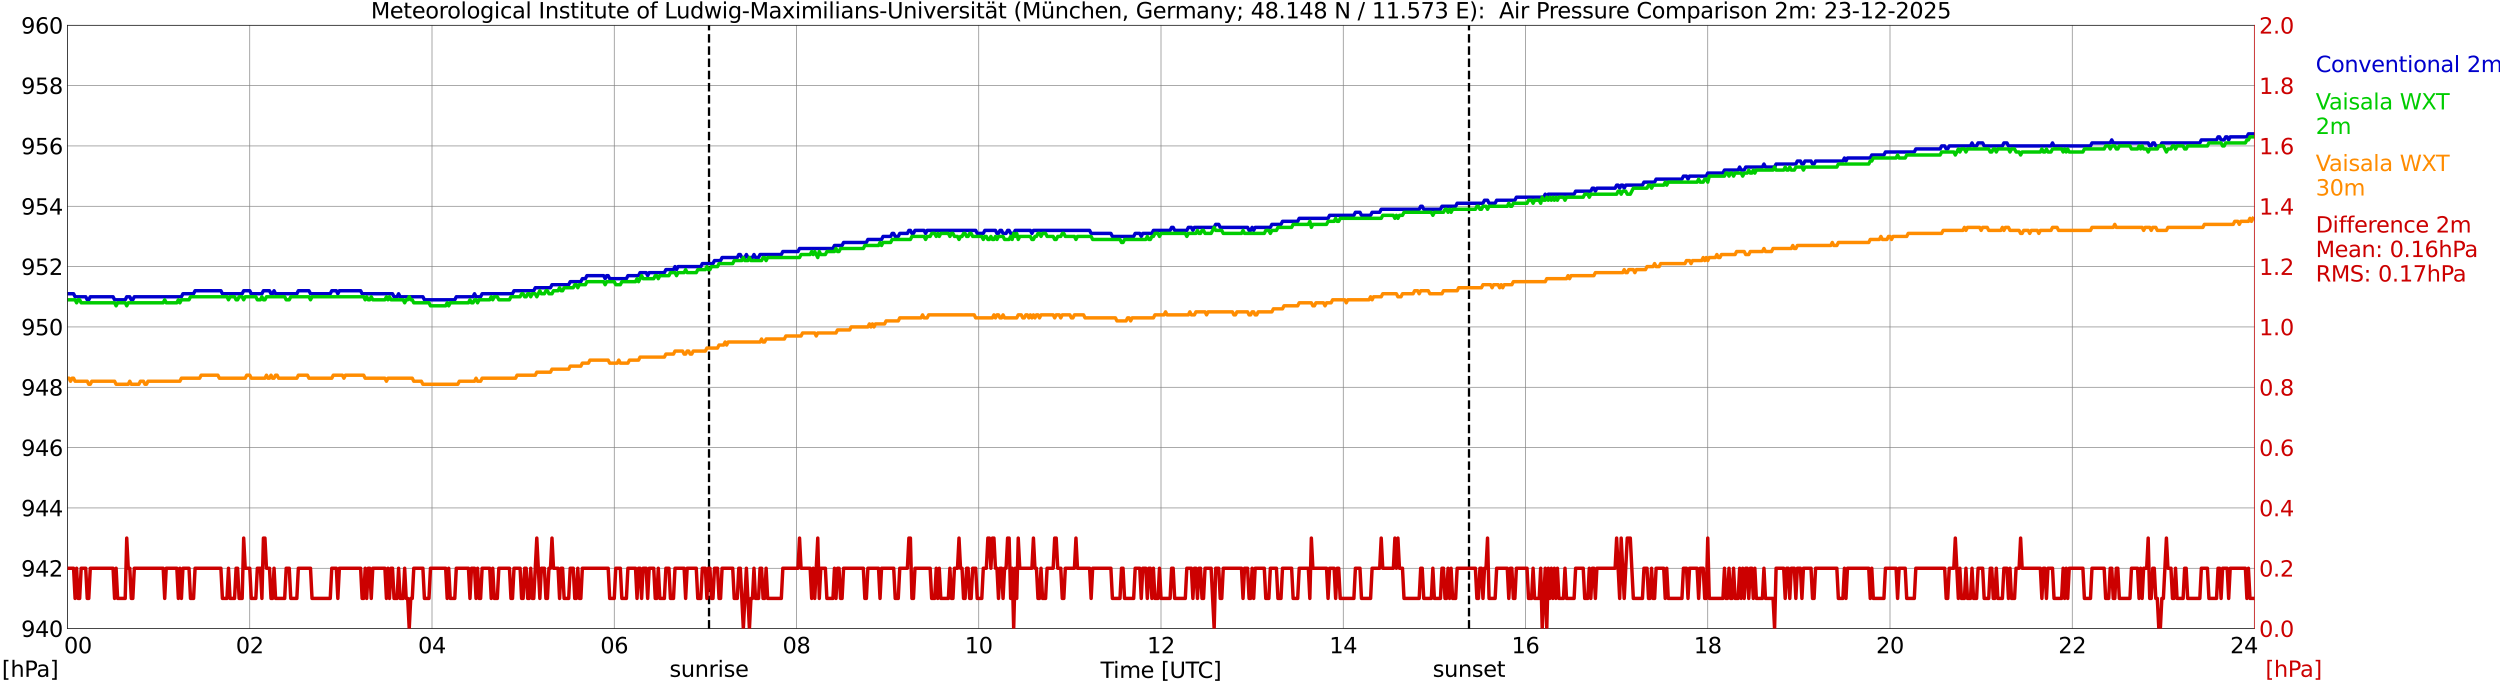 <?xml version="1.0" encoding="utf-8" standalone="no"?>
<!DOCTYPE svg PUBLIC "-//W3C//DTD SVG 1.1//EN"
  "http://www.w3.org/Graphics/SVG/1.1/DTD/svg11.dtd">
<svg xmlns:xlink="http://www.w3.org/1999/xlink" width="1085.4pt" height="296.64pt" viewBox="0 0 1085.4 296.64" xmlns="http://www.w3.org/2000/svg" version="1.1">
 <defs>
  <style type="text/css">*{stroke-linejoin: round; stroke-linecap: butt}</style>
 </defs>
 <g id="figure_1">
  <g id="patch_1">
   <path d="M 0 296.64 
L 1085.4 296.64 
L 1085.4 0 
L 0 0 
z
" style="fill: #ffffff"/>
  </g>
  <g id="axes_1">
   <g id="patch_2">
    <path d="M 29.306 272.909 
L 978.814 272.909 
L 978.814 10.976 
L 29.306 10.976 
z
" style="fill: #ffffff"/>
   </g>
   <g id="patch_3">
    <path d="M 978.814 272.909 
L 978.814 272.909 
L 978.814 10.976 
L 978.814 10.976 
z
" clip-path="url(#p6aca9ed363)" style="fill: #d3d3d3; opacity: 0.25; stroke: #d3d3d3; stroke-linejoin: miter"/>
   </g>
   <g id="matplotlib.axis_1">
    <g id="xtick_1">
     <g id="line2d_1">
      <path d="M 29.306 272.909 
L 29.306 10.976 
" clip-path="url(#p6aca9ed363)" style="fill: none; stroke: #808080; stroke-width: 0.3; stroke-linecap: square"/>
     </g>
     <g id="line2d_2"/>
     <g id="text_1">
      <!--    00 -->
      <g transform="translate(18.733 283.627) scale(0.095 -0.095)">
       <defs>
        <path id="DejaVuSans-20" transform="scale(0.016)"/>
        <path id="DejaVuSans-30" d="M 2034 4250 
Q 1547 4250 1301 3770 
Q 1056 3291 1056 2328 
Q 1056 1369 1301 889 
Q 1547 409 2034 409 
Q 2525 409 2770 889 
Q 3016 1369 3016 2328 
Q 3016 3291 2770 3770 
Q 2525 4250 2034 4250 
z
M 2034 4750 
Q 2819 4750 3233 4129 
Q 3647 3509 3647 2328 
Q 3647 1150 3233 529 
Q 2819 -91 2034 -91 
Q 1250 -91 836 529 
Q 422 1150 422 2328 
Q 422 3509 836 4129 
Q 1250 4750 2034 4750 
z
" transform="scale(0.016)"/>
       </defs>
       <use xlink:href="#DejaVuSans-20"/>
       <use xlink:href="#DejaVuSans-20" transform="translate(31.787 0)"/>
       <use xlink:href="#DejaVuSans-20" transform="translate(63.574 0)"/>
       <use xlink:href="#DejaVuSans-30" transform="translate(95.361 0)"/>
       <use xlink:href="#DejaVuSans-30" transform="translate(158.984 0)"/>
      </g>
     </g>
    </g>
    <g id="xtick_2">
     <g id="line2d_3">
      <path d="M 108.431 272.909 
L 108.431 10.976 
" clip-path="url(#p6aca9ed363)" style="fill: none; stroke: #808080; stroke-width: 0.3; stroke-linecap: square"/>
     </g>
     <g id="line2d_4"/>
     <g id="text_2">
      <!-- 02 -->
      <g transform="translate(102.387 283.627) scale(0.095 -0.095)">
       <defs>
        <path id="DejaVuSans-32" d="M 1228 531 
L 3431 531 
L 3431 0 
L 469 0 
L 469 531 
Q 828 903 1448 1529 
Q 2069 2156 2228 2338 
Q 2531 2678 2651 2914 
Q 2772 3150 2772 3378 
Q 2772 3750 2511 3984 
Q 2250 4219 1831 4219 
Q 1534 4219 1204 4116 
Q 875 4013 500 3803 
L 500 4441 
Q 881 4594 1212 4672 
Q 1544 4750 1819 4750 
Q 2544 4750 2975 4387 
Q 3406 4025 3406 3419 
Q 3406 3131 3298 2873 
Q 3191 2616 2906 2266 
Q 2828 2175 2409 1742 
Q 1991 1309 1228 531 
z
" transform="scale(0.016)"/>
       </defs>
       <use xlink:href="#DejaVuSans-30"/>
       <use xlink:href="#DejaVuSans-32" transform="translate(63.623 0)"/>
      </g>
     </g>
    </g>
    <g id="xtick_3">
     <g id="line2d_5">
      <path d="M 187.557 272.909 
L 187.557 10.976 
" clip-path="url(#p6aca9ed363)" style="fill: none; stroke: #808080; stroke-width: 0.3; stroke-linecap: square"/>
     </g>
     <g id="line2d_6"/>
     <g id="text_3">
      <!-- 04 -->
      <g transform="translate(181.513 283.627) scale(0.095 -0.095)">
       <defs>
        <path id="DejaVuSans-34" d="M 2419 4116 
L 825 1625 
L 2419 1625 
L 2419 4116 
z
M 2253 4666 
L 3047 4666 
L 3047 1625 
L 3713 1625 
L 3713 1100 
L 3047 1100 
L 3047 0 
L 2419 0 
L 2419 1100 
L 313 1100 
L 313 1709 
L 2253 4666 
z
" transform="scale(0.016)"/>
       </defs>
       <use xlink:href="#DejaVuSans-30"/>
       <use xlink:href="#DejaVuSans-34" transform="translate(63.623 0)"/>
      </g>
     </g>
    </g>
    <g id="xtick_4">
     <g id="line2d_7">
      <path d="M 266.683 272.909 
L 266.683 10.976 
" clip-path="url(#p6aca9ed363)" style="fill: none; stroke: #808080; stroke-width: 0.3; stroke-linecap: square"/>
     </g>
     <g id="line2d_8"/>
     <g id="text_4">
      <!-- 06 -->
      <g transform="translate(260.638 283.627) scale(0.095 -0.095)">
       <defs>
        <path id="DejaVuSans-36" d="M 2113 2584 
Q 1688 2584 1439 2293 
Q 1191 2003 1191 1497 
Q 1191 994 1439 701 
Q 1688 409 2113 409 
Q 2538 409 2786 701 
Q 3034 994 3034 1497 
Q 3034 2003 2786 2293 
Q 2538 2584 2113 2584 
z
M 3366 4563 
L 3366 3988 
Q 3128 4100 2886 4159 
Q 2644 4219 2406 4219 
Q 1781 4219 1451 3797 
Q 1122 3375 1075 2522 
Q 1259 2794 1537 2939 
Q 1816 3084 2150 3084 
Q 2853 3084 3261 2657 
Q 3669 2231 3669 1497 
Q 3669 778 3244 343 
Q 2819 -91 2113 -91 
Q 1303 -91 875 529 
Q 447 1150 447 2328 
Q 447 3434 972 4092 
Q 1497 4750 2381 4750 
Q 2619 4750 2861 4703 
Q 3103 4656 3366 4563 
z
" transform="scale(0.016)"/>
       </defs>
       <use xlink:href="#DejaVuSans-30"/>
       <use xlink:href="#DejaVuSans-36" transform="translate(63.623 0)"/>
      </g>
     </g>
    </g>
    <g id="xtick_5">
     <g id="line2d_9">
      <path d="M 345.808 272.909 
L 345.808 10.976 
" clip-path="url(#p6aca9ed363)" style="fill: none; stroke: #808080; stroke-width: 0.3; stroke-linecap: square"/>
     </g>
     <g id="line2d_10"/>
     <g id="text_5">
      <!-- 08 -->
      <g transform="translate(339.764 283.627) scale(0.095 -0.095)">
       <defs>
        <path id="DejaVuSans-38" d="M 2034 2216 
Q 1584 2216 1326 1975 
Q 1069 1734 1069 1313 
Q 1069 891 1326 650 
Q 1584 409 2034 409 
Q 2484 409 2743 651 
Q 3003 894 3003 1313 
Q 3003 1734 2745 1975 
Q 2488 2216 2034 2216 
z
M 1403 2484 
Q 997 2584 770 2862 
Q 544 3141 544 3541 
Q 544 4100 942 4425 
Q 1341 4750 2034 4750 
Q 2731 4750 3128 4425 
Q 3525 4100 3525 3541 
Q 3525 3141 3298 2862 
Q 3072 2584 2669 2484 
Q 3125 2378 3379 2068 
Q 3634 1759 3634 1313 
Q 3634 634 3220 271 
Q 2806 -91 2034 -91 
Q 1263 -91 848 271 
Q 434 634 434 1313 
Q 434 1759 690 2068 
Q 947 2378 1403 2484 
z
M 1172 3481 
Q 1172 3119 1398 2916 
Q 1625 2713 2034 2713 
Q 2441 2713 2670 2916 
Q 2900 3119 2900 3481 
Q 2900 3844 2670 4047 
Q 2441 4250 2034 4250 
Q 1625 4250 1398 4047 
Q 1172 3844 1172 3481 
z
" transform="scale(0.016)"/>
       </defs>
       <use xlink:href="#DejaVuSans-30"/>
       <use xlink:href="#DejaVuSans-38" transform="translate(63.623 0)"/>
      </g>
     </g>
    </g>
    <g id="xtick_6">
     <g id="line2d_11">
      <path d="M 424.934 272.909 
L 424.934 10.976 
" clip-path="url(#p6aca9ed363)" style="fill: none; stroke: #808080; stroke-width: 0.3; stroke-linecap: square"/>
     </g>
     <g id="line2d_12"/>
     <g id="text_6">
      <!-- 10 -->
      <g transform="translate(418.89 283.627) scale(0.095 -0.095)">
       <defs>
        <path id="DejaVuSans-31" d="M 794 531 
L 1825 531 
L 1825 4091 
L 703 3866 
L 703 4441 
L 1819 4666 
L 2450 4666 
L 2450 531 
L 3481 531 
L 3481 0 
L 794 0 
L 794 531 
z
" transform="scale(0.016)"/>
       </defs>
       <use xlink:href="#DejaVuSans-31"/>
       <use xlink:href="#DejaVuSans-30" transform="translate(63.623 0)"/>
      </g>
     </g>
    </g>
    <g id="xtick_7">
     <g id="line2d_13">
      <path d="M 504.06 272.909 
L 504.06 10.976 
" clip-path="url(#p6aca9ed363)" style="fill: none; stroke: #808080; stroke-width: 0.3; stroke-linecap: square"/>
     </g>
     <g id="line2d_14"/>
     <g id="text_7">
      <!-- 12 -->
      <g transform="translate(498.015 283.627) scale(0.095 -0.095)">
       <use xlink:href="#DejaVuSans-31"/>
       <use xlink:href="#DejaVuSans-32" transform="translate(63.623 0)"/>
      </g>
     </g>
    </g>
    <g id="xtick_8">
     <g id="line2d_15">
      <path d="M 583.185 272.909 
L 583.185 10.976 
" clip-path="url(#p6aca9ed363)" style="fill: none; stroke: #808080; stroke-width: 0.3; stroke-linecap: square"/>
     </g>
     <g id="line2d_16"/>
     <g id="text_8">
      <!-- 14 -->
      <g transform="translate(577.141 283.627) scale(0.095 -0.095)">
       <use xlink:href="#DejaVuSans-31"/>
       <use xlink:href="#DejaVuSans-34" transform="translate(63.623 0)"/>
      </g>
     </g>
    </g>
    <g id="xtick_9">
     <g id="line2d_17">
      <path d="M 662.311 272.909 
L 662.311 10.976 
" clip-path="url(#p6aca9ed363)" style="fill: none; stroke: #808080; stroke-width: 0.3; stroke-linecap: square"/>
     </g>
     <g id="line2d_18"/>
     <g id="text_9">
      <!-- 16 -->
      <g transform="translate(656.267 283.627) scale(0.095 -0.095)">
       <use xlink:href="#DejaVuSans-31"/>
       <use xlink:href="#DejaVuSans-36" transform="translate(63.623 0)"/>
      </g>
     </g>
    </g>
    <g id="xtick_10">
     <g id="line2d_19">
      <path d="M 741.437 272.909 
L 741.437 10.976 
" clip-path="url(#p6aca9ed363)" style="fill: none; stroke: #808080; stroke-width: 0.3; stroke-linecap: square"/>
     </g>
     <g id="line2d_20"/>
     <g id="text_10">
      <!-- 18 -->
      <g transform="translate(735.392 283.627) scale(0.095 -0.095)">
       <use xlink:href="#DejaVuSans-31"/>
       <use xlink:href="#DejaVuSans-38" transform="translate(63.623 0)"/>
      </g>
     </g>
    </g>
    <g id="xtick_11">
     <g id="line2d_21">
      <path d="M 820.562 272.909 
L 820.562 10.976 
" clip-path="url(#p6aca9ed363)" style="fill: none; stroke: #808080; stroke-width: 0.3; stroke-linecap: square"/>
     </g>
     <g id="line2d_22"/>
     <g id="text_11">
      <!-- 20 -->
      <g transform="translate(814.518 283.627) scale(0.095 -0.095)">
       <use xlink:href="#DejaVuSans-32"/>
       <use xlink:href="#DejaVuSans-30" transform="translate(63.623 0)"/>
      </g>
     </g>
    </g>
    <g id="xtick_12">
     <g id="line2d_23">
      <path d="M 899.688 272.909 
L 899.688 10.976 
" clip-path="url(#p6aca9ed363)" style="fill: none; stroke: #808080; stroke-width: 0.3; stroke-linecap: square"/>
     </g>
     <g id="line2d_24"/>
     <g id="text_12">
      <!-- 22 -->
      <g transform="translate(893.644 283.627) scale(0.095 -0.095)">
       <use xlink:href="#DejaVuSans-32"/>
       <use xlink:href="#DejaVuSans-32" transform="translate(63.623 0)"/>
      </g>
     </g>
    </g>
    <g id="xtick_13">
     <g id="line2d_25">
      <path d="M 978.814 272.909 
L 978.814 10.976 
" clip-path="url(#p6aca9ed363)" style="fill: none; stroke: #808080; stroke-width: 0.3; stroke-linecap: square"/>
     </g>
     <g id="line2d_26"/>
     <g id="text_13">
      <!-- 24    -->
      <g transform="translate(968.241 283.627) scale(0.095 -0.095)">
       <use xlink:href="#DejaVuSans-32"/>
       <use xlink:href="#DejaVuSans-34" transform="translate(63.623 0)"/>
       <use xlink:href="#DejaVuSans-20" transform="translate(127.246 0)"/>
       <use xlink:href="#DejaVuSans-20" transform="translate(159.033 0)"/>
       <use xlink:href="#DejaVuSans-20" transform="translate(190.82 0)"/>
      </g>
     </g>
    </g>
    <g id="text_14">
     <!-- Time [UTC] -->
     <g transform="translate(477.806 294.322) scale(0.095 -0.095)">
      <defs>
       <path id="DejaVuSans-54" d="M -19 4666 
L 3928 4666 
L 3928 4134 
L 2272 4134 
L 2272 0 
L 1638 0 
L 1638 4134 
L -19 4134 
L -19 4666 
z
" transform="scale(0.016)"/>
       <path id="DejaVuSans-69" d="M 603 3500 
L 1178 3500 
L 1178 0 
L 603 0 
L 603 3500 
z
M 603 4863 
L 1178 4863 
L 1178 4134 
L 603 4134 
L 603 4863 
z
" transform="scale(0.016)"/>
       <path id="DejaVuSans-6d" d="M 3328 2828 
Q 3544 3216 3844 3400 
Q 4144 3584 4550 3584 
Q 5097 3584 5394 3201 
Q 5691 2819 5691 2113 
L 5691 0 
L 5113 0 
L 5113 2094 
Q 5113 2597 4934 2840 
Q 4756 3084 4391 3084 
Q 3944 3084 3684 2787 
Q 3425 2491 3425 1978 
L 3425 0 
L 2847 0 
L 2847 2094 
Q 2847 2600 2669 2842 
Q 2491 3084 2119 3084 
Q 1678 3084 1418 2786 
Q 1159 2488 1159 1978 
L 1159 0 
L 581 0 
L 581 3500 
L 1159 3500 
L 1159 2956 
Q 1356 3278 1631 3431 
Q 1906 3584 2284 3584 
Q 2666 3584 2933 3390 
Q 3200 3197 3328 2828 
z
" transform="scale(0.016)"/>
       <path id="DejaVuSans-65" d="M 3597 1894 
L 3597 1613 
L 953 1613 
Q 991 1019 1311 708 
Q 1631 397 2203 397 
Q 2534 397 2845 478 
Q 3156 559 3463 722 
L 3463 178 
Q 3153 47 2828 -22 
Q 2503 -91 2169 -91 
Q 1331 -91 842 396 
Q 353 884 353 1716 
Q 353 2575 817 3079 
Q 1281 3584 2069 3584 
Q 2775 3584 3186 3129 
Q 3597 2675 3597 1894 
z
M 3022 2063 
Q 3016 2534 2758 2815 
Q 2500 3097 2075 3097 
Q 1594 3097 1305 2825 
Q 1016 2553 972 2059 
L 3022 2063 
z
" transform="scale(0.016)"/>
       <path id="DejaVuSans-5b" d="M 550 4863 
L 1875 4863 
L 1875 4416 
L 1125 4416 
L 1125 -397 
L 1875 -397 
L 1875 -844 
L 550 -844 
L 550 4863 
z
" transform="scale(0.016)"/>
       <path id="DejaVuSans-55" d="M 556 4666 
L 1191 4666 
L 1191 1831 
Q 1191 1081 1462 751 
Q 1734 422 2344 422 
Q 2950 422 3222 751 
Q 3494 1081 3494 1831 
L 3494 4666 
L 4128 4666 
L 4128 1753 
Q 4128 841 3676 375 
Q 3225 -91 2344 -91 
Q 1459 -91 1007 375 
Q 556 841 556 1753 
L 556 4666 
z
" transform="scale(0.016)"/>
       <path id="DejaVuSans-43" d="M 4122 4306 
L 4122 3641 
Q 3803 3938 3442 4084 
Q 3081 4231 2675 4231 
Q 1875 4231 1450 3742 
Q 1025 3253 1025 2328 
Q 1025 1406 1450 917 
Q 1875 428 2675 428 
Q 3081 428 3442 575 
Q 3803 722 4122 1019 
L 4122 359 
Q 3791 134 3420 21 
Q 3050 -91 2638 -91 
Q 1578 -91 968 557 
Q 359 1206 359 2328 
Q 359 3453 968 4101 
Q 1578 4750 2638 4750 
Q 3056 4750 3426 4639 
Q 3797 4528 4122 4306 
z
" transform="scale(0.016)"/>
       <path id="DejaVuSans-5d" d="M 1947 4863 
L 1947 -844 
L 622 -844 
L 622 -397 
L 1369 -397 
L 1369 4416 
L 622 4416 
L 622 4863 
L 1947 4863 
z
" transform="scale(0.016)"/>
      </defs>
      <use xlink:href="#DejaVuSans-54"/>
      <use xlink:href="#DejaVuSans-69" transform="translate(57.959 0)"/>
      <use xlink:href="#DejaVuSans-6d" transform="translate(85.742 0)"/>
      <use xlink:href="#DejaVuSans-65" transform="translate(183.154 0)"/>
      <use xlink:href="#DejaVuSans-20" transform="translate(244.678 0)"/>
      <use xlink:href="#DejaVuSans-5b" transform="translate(276.465 0)"/>
      <use xlink:href="#DejaVuSans-55" transform="translate(315.479 0)"/>
      <use xlink:href="#DejaVuSans-54" transform="translate(388.672 0)"/>
      <use xlink:href="#DejaVuSans-43" transform="translate(443.881 0)"/>
      <use xlink:href="#DejaVuSans-5d" transform="translate(513.705 0)"/>
     </g>
    </g>
   </g>
   <g id="matplotlib.axis_2">
    <g id="ytick_1">
     <g id="line2d_27">
      <path d="M 29.306 272.909 
L 978.814 272.909 
" clip-path="url(#p6aca9ed363)" style="fill: none; stroke: #808080; stroke-width: 0.3; stroke-linecap: square"/>
     </g>
     <g id="line2d_28"/>
     <g id="text_15">
      <!-- 940 -->
      <g transform="translate(9.173 276.518) scale(0.095 -0.095)">
       <defs>
        <path id="DejaVuSans-39" d="M 703 97 
L 703 672 
Q 941 559 1184 500 
Q 1428 441 1663 441 
Q 2288 441 2617 861 
Q 2947 1281 2994 2138 
Q 2813 1869 2534 1725 
Q 2256 1581 1919 1581 
Q 1219 1581 811 2004 
Q 403 2428 403 3163 
Q 403 3881 828 4315 
Q 1253 4750 1959 4750 
Q 2769 4750 3195 4129 
Q 3622 3509 3622 2328 
Q 3622 1225 3098 567 
Q 2575 -91 1691 -91 
Q 1453 -91 1209 -44 
Q 966 3 703 97 
z
M 1959 2075 
Q 2384 2075 2632 2365 
Q 2881 2656 2881 3163 
Q 2881 3666 2632 3958 
Q 2384 4250 1959 4250 
Q 1534 4250 1286 3958 
Q 1038 3666 1038 3163 
Q 1038 2656 1286 2365 
Q 1534 2075 1959 2075 
z
" transform="scale(0.016)"/>
       </defs>
       <use xlink:href="#DejaVuSans-39"/>
       <use xlink:href="#DejaVuSans-34" transform="translate(63.623 0)"/>
       <use xlink:href="#DejaVuSans-30" transform="translate(127.246 0)"/>
      </g>
     </g>
    </g>
    <g id="ytick_2">
     <g id="line2d_29">
      <path d="M 29.306 246.715 
L 978.814 246.715 
" clip-path="url(#p6aca9ed363)" style="fill: none; stroke: #808080; stroke-width: 0.3; stroke-linecap: square"/>
     </g>
     <g id="line2d_30"/>
     <g id="text_16">
      <!-- 942 -->
      <g transform="translate(9.173 250.325) scale(0.095 -0.095)">
       <use xlink:href="#DejaVuSans-39"/>
       <use xlink:href="#DejaVuSans-34" transform="translate(63.623 0)"/>
       <use xlink:href="#DejaVuSans-32" transform="translate(127.246 0)"/>
      </g>
     </g>
    </g>
    <g id="ytick_3">
     <g id="line2d_31">
      <path d="M 29.306 220.522 
L 978.814 220.522 
" clip-path="url(#p6aca9ed363)" style="fill: none; stroke: #808080; stroke-width: 0.3; stroke-linecap: square"/>
     </g>
     <g id="line2d_32"/>
     <g id="text_17">
      <!-- 944 -->
      <g transform="translate(9.173 224.131) scale(0.095 -0.095)">
       <use xlink:href="#DejaVuSans-39"/>
       <use xlink:href="#DejaVuSans-34" transform="translate(63.623 0)"/>
       <use xlink:href="#DejaVuSans-34" transform="translate(127.246 0)"/>
      </g>
     </g>
    </g>
    <g id="ytick_4">
     <g id="line2d_33">
      <path d="M 29.306 194.329 
L 978.814 194.329 
" clip-path="url(#p6aca9ed363)" style="fill: none; stroke: #808080; stroke-width: 0.3; stroke-linecap: square"/>
     </g>
     <g id="line2d_34"/>
     <g id="text_18">
      <!-- 946 -->
      <g transform="translate(9.173 197.938) scale(0.095 -0.095)">
       <use xlink:href="#DejaVuSans-39"/>
       <use xlink:href="#DejaVuSans-34" transform="translate(63.623 0)"/>
       <use xlink:href="#DejaVuSans-36" transform="translate(127.246 0)"/>
      </g>
     </g>
    </g>
    <g id="ytick_5">
     <g id="line2d_35">
      <path d="M 29.306 168.136 
L 978.814 168.136 
" clip-path="url(#p6aca9ed363)" style="fill: none; stroke: #808080; stroke-width: 0.3; stroke-linecap: square"/>
     </g>
     <g id="line2d_36"/>
     <g id="text_19">
      <!-- 948 -->
      <g transform="translate(9.173 171.745) scale(0.095 -0.095)">
       <use xlink:href="#DejaVuSans-39"/>
       <use xlink:href="#DejaVuSans-34" transform="translate(63.623 0)"/>
       <use xlink:href="#DejaVuSans-38" transform="translate(127.246 0)"/>
      </g>
     </g>
    </g>
    <g id="ytick_6">
     <g id="line2d_37">
      <path d="M 29.306 141.942 
L 978.814 141.942 
" clip-path="url(#p6aca9ed363)" style="fill: none; stroke: #808080; stroke-width: 0.3; stroke-linecap: square"/>
     </g>
     <g id="line2d_38"/>
     <g id="text_20">
      <!-- 950 -->
      <g transform="translate(9.173 145.551) scale(0.095 -0.095)">
       <defs>
        <path id="DejaVuSans-35" d="M 691 4666 
L 3169 4666 
L 3169 4134 
L 1269 4134 
L 1269 2991 
Q 1406 3038 1543 3061 
Q 1681 3084 1819 3084 
Q 2600 3084 3056 2656 
Q 3513 2228 3513 1497 
Q 3513 744 3044 326 
Q 2575 -91 1722 -91 
Q 1428 -91 1123 -41 
Q 819 9 494 109 
L 494 744 
Q 775 591 1075 516 
Q 1375 441 1709 441 
Q 2250 441 2565 725 
Q 2881 1009 2881 1497 
Q 2881 1984 2565 2268 
Q 2250 2553 1709 2553 
Q 1456 2553 1204 2497 
Q 953 2441 691 2322 
L 691 4666 
z
" transform="scale(0.016)"/>
       </defs>
       <use xlink:href="#DejaVuSans-39"/>
       <use xlink:href="#DejaVuSans-35" transform="translate(63.623 0)"/>
       <use xlink:href="#DejaVuSans-30" transform="translate(127.246 0)"/>
      </g>
     </g>
    </g>
    <g id="ytick_7">
     <g id="line2d_39">
      <path d="M 29.306 115.749 
L 978.814 115.749 
" clip-path="url(#p6aca9ed363)" style="fill: none; stroke: #808080; stroke-width: 0.3; stroke-linecap: square"/>
     </g>
     <g id="line2d_40"/>
     <g id="text_21">
      <!-- 952 -->
      <g transform="translate(9.173 119.358) scale(0.095 -0.095)">
       <use xlink:href="#DejaVuSans-39"/>
       <use xlink:href="#DejaVuSans-35" transform="translate(63.623 0)"/>
       <use xlink:href="#DejaVuSans-32" transform="translate(127.246 0)"/>
      </g>
     </g>
    </g>
    <g id="ytick_8">
     <g id="line2d_41">
      <path d="M 29.306 89.556 
L 978.814 89.556 
" clip-path="url(#p6aca9ed363)" style="fill: none; stroke: #808080; stroke-width: 0.3; stroke-linecap: square"/>
     </g>
     <g id="line2d_42"/>
     <g id="text_22">
      <!-- 954 -->
      <g transform="translate(9.173 93.165) scale(0.095 -0.095)">
       <use xlink:href="#DejaVuSans-39"/>
       <use xlink:href="#DejaVuSans-35" transform="translate(63.623 0)"/>
       <use xlink:href="#DejaVuSans-34" transform="translate(127.246 0)"/>
      </g>
     </g>
    </g>
    <g id="ytick_9">
     <g id="line2d_43">
      <path d="M 29.306 63.362 
L 978.814 63.362 
" clip-path="url(#p6aca9ed363)" style="fill: none; stroke: #808080; stroke-width: 0.3; stroke-linecap: square"/>
     </g>
     <g id="line2d_44"/>
     <g id="text_23">
      <!-- 956 -->
      <g transform="translate(9.173 66.972) scale(0.095 -0.095)">
       <use xlink:href="#DejaVuSans-39"/>
       <use xlink:href="#DejaVuSans-35" transform="translate(63.623 0)"/>
       <use xlink:href="#DejaVuSans-36" transform="translate(127.246 0)"/>
      </g>
     </g>
    </g>
    <g id="ytick_10">
     <g id="line2d_45">
      <path d="M 29.306 37.169 
L 978.814 37.169 
" clip-path="url(#p6aca9ed363)" style="fill: none; stroke: #808080; stroke-width: 0.3; stroke-linecap: square"/>
     </g>
     <g id="line2d_46"/>
     <g id="text_24">
      <!-- 958 -->
      <g transform="translate(9.173 40.778) scale(0.095 -0.095)">
       <use xlink:href="#DejaVuSans-39"/>
       <use xlink:href="#DejaVuSans-35" transform="translate(63.623 0)"/>
       <use xlink:href="#DejaVuSans-38" transform="translate(127.246 0)"/>
      </g>
     </g>
    </g>
    <g id="ytick_11">
     <g id="line2d_47">
      <path d="M 29.306 10.976 
L 978.814 10.976 
" clip-path="url(#p6aca9ed363)" style="fill: none; stroke: #808080; stroke-width: 0.3; stroke-linecap: square"/>
     </g>
     <g id="line2d_48"/>
     <g id="text_25">
      <!-- 960 -->
      <g transform="translate(9.173 14.585) scale(0.095 -0.095)">
       <use xlink:href="#DejaVuSans-39"/>
       <use xlink:href="#DejaVuSans-36" transform="translate(63.623 0)"/>
       <use xlink:href="#DejaVuSans-30" transform="translate(127.246 0)"/>
      </g>
     </g>
    </g>
   </g>
   <g id="line2d_49">
    <path d="M 307.828 272.909 
L 307.828 10.976 
" clip-path="url(#p6aca9ed363)" style="fill: none; stroke-dasharray: 3.7,1.6; stroke-dashoffset: 0; stroke: #000000"/>
   </g>
   <g id="line2d_50">
    <path d="M 637.782 272.909 
L 637.782 10.976 
" clip-path="url(#p6aca9ed363)" style="fill: none; stroke-dasharray: 3.7,1.6; stroke-dashoffset: 0; stroke: #000000"/>
   </g>
   <g id="line2d_51">
    <path d="M 29.306 127.536 
L 31.943 127.536 
L 32.603 128.846 
L 37.218 128.846 
L 37.878 130.155 
L 38.537 130.155 
L 39.197 128.846 
L 49.087 128.846 
L 49.747 130.155 
L 54.362 130.155 
L 55.022 128.846 
L 56.34 128.846 
L 57 130.155 
L 57.659 130.155 
L 58.319 128.846 
L 78.759 128.846 
L 79.419 127.536 
L 84.034 127.536 
L 84.694 126.226 
L 95.903 126.226 
L 96.563 127.536 
L 105.135 127.536 
L 105.794 126.226 
L 108.431 126.226 
L 109.091 127.536 
L 113.707 127.536 
L 114.366 126.226 
L 117.003 126.226 
L 117.663 127.536 
L 118.322 127.536 
L 118.982 126.226 
L 119.641 127.536 
L 128.872 127.536 
L 129.532 126.226 
L 134.147 126.226 
L 134.807 127.536 
L 143.379 127.536 
L 144.038 126.226 
L 146.016 126.226 
L 146.676 127.536 
L 147.335 126.226 
L 156.566 126.226 
L 157.226 127.536 
L 170.413 127.536 
L 171.073 128.846 
L 172.391 128.846 
L 173.051 127.536 
L 173.71 128.846 
L 183.601 128.846 
L 184.26 130.155 
L 197.448 130.155 
L 198.107 128.846 
L 205.36 128.846 
L 206.02 127.536 
L 206.679 128.846 
L 208.657 128.846 
L 209.317 127.536 
L 222.504 127.536 
L 223.164 126.226 
L 231.736 126.226 
L 232.395 124.917 
L 238.989 124.917 
L 239.648 123.607 
L 246.901 123.607 
L 247.561 122.297 
L 252.176 122.297 
L 252.836 120.988 
L 254.155 120.988 
L 254.814 119.678 
L 262.067 119.678 
L 262.726 120.988 
L 263.386 119.678 
L 264.045 119.678 
L 264.705 120.988 
L 271.958 120.988 
L 272.617 119.678 
L 277.233 119.678 
L 277.892 118.368 
L 280.53 118.368 
L 281.189 119.678 
L 281.849 118.368 
L 288.442 118.368 
L 289.102 117.059 
L 292.399 117.059 
L 293.058 115.749 
L 293.717 117.059 
L 294.377 115.749 
L 304.267 115.749 
L 304.927 114.439 
L 309.543 114.439 
L 310.202 113.13 
L 312.839 113.13 
L 313.499 111.82 
L 320.093 111.82 
L 320.752 110.51 
L 321.411 110.51 
L 322.071 111.82 
L 323.39 111.82 
L 324.049 110.51 
L 324.708 111.82 
L 326.686 111.82 
L 327.346 110.51 
L 328.005 111.82 
L 329.324 111.82 
L 329.983 110.51 
L 339.215 110.51 
L 339.874 109.201 
L 346.468 109.201 
L 347.127 107.891 
L 361.634 107.891 
L 362.293 106.581 
L 365.59 106.581 
L 366.249 105.272 
L 376.14 105.272 
L 376.799 103.962 
L 382.734 103.962 
L 383.393 102.652 
L 386.69 102.652 
L 387.349 101.343 
L 388.009 101.343 
L 388.668 102.652 
L 389.987 102.652 
L 390.646 101.343 
L 393.943 101.343 
L 394.603 100.033 
L 395.262 100.033 
L 395.921 101.343 
L 396.581 101.343 
L 397.24 100.033 
L 401.196 100.033 
L 401.856 101.343 
L 402.515 100.033 
L 423.615 100.033 
L 424.275 101.343 
L 426.912 101.343 
L 427.572 100.033 
L 432.187 100.033 
L 432.847 101.343 
L 433.506 101.343 
L 434.165 100.033 
L 434.825 100.033 
L 435.484 101.343 
L 436.803 101.343 
L 437.462 100.033 
L 438.122 100.033 
L 438.781 101.343 
L 440.1 101.343 
L 440.759 100.033 
L 447.353 100.033 
L 448.012 101.343 
L 448.672 100.033 
L 473.069 100.033 
L 473.728 101.343 
L 482.3 101.343 
L 482.96 102.652 
L 492.191 102.652 
L 492.85 101.343 
L 494.828 101.343 
L 495.488 102.652 
L 496.147 101.343 
L 500.103 101.343 
L 500.763 100.033 
L 508.016 100.033 
L 508.675 98.723 
L 509.335 98.723 
L 509.994 100.033 
L 515.269 100.033 
L 515.929 98.723 
L 517.247 98.723 
L 517.907 100.033 
L 518.566 98.723 
L 527.138 98.723 
L 527.797 97.414 
L 529.116 97.414 
L 529.776 98.723 
L 541.644 98.723 
L 542.304 100.033 
L 542.963 100.033 
L 543.623 98.723 
L 544.282 100.033 
L 544.941 98.723 
L 551.535 98.723 
L 552.195 97.414 
L 556.151 97.414 
L 556.81 96.104 
L 563.404 96.104 
L 564.063 94.794 
L 576.592 94.794 
L 577.251 93.485 
L 587.801 93.485 
L 588.46 92.175 
L 590.439 92.175 
L 591.098 93.485 
L 595.054 93.485 
L 595.714 92.175 
L 599.011 92.175 
L 599.67 90.865 
L 616.154 90.865 
L 616.814 89.556 
L 617.473 89.556 
L 618.133 90.865 
L 625.386 90.865 
L 626.045 89.556 
L 631.98 89.556 
L 632.639 88.246 
L 643.848 88.246 
L 644.508 86.936 
L 645.827 86.936 
L 646.486 88.246 
L 649.123 88.246 
L 649.783 86.936 
L 657.695 86.936 
L 658.355 85.627 
L 670.224 85.627 
L 670.883 84.317 
L 671.542 85.627 
L 672.202 84.317 
L 683.411 84.317 
L 684.071 83.007 
L 690.664 83.007 
L 691.324 81.698 
L 691.983 81.698 
L 692.643 83.007 
L 693.302 81.698 
L 701.215 81.698 
L 701.874 80.388 
L 702.533 80.388 
L 703.193 81.698 
L 703.852 80.388 
L 704.511 80.388 
L 705.171 81.698 
L 705.83 80.388 
L 713.083 80.388 
L 713.743 79.078 
L 718.358 79.078 
L 719.018 77.769 
L 730.227 77.769 
L 730.887 76.459 
L 732.205 76.459 
L 732.865 77.769 
L 733.524 76.459 
L 740.777 76.459 
L 741.437 75.149 
L 748.031 75.149 
L 748.69 73.84 
L 754.624 73.84 
L 755.284 72.53 
L 755.943 73.84 
L 757.262 73.84 
L 757.921 72.53 
L 765.174 72.53 
L 765.834 71.22 
L 766.493 72.53 
L 770.449 72.53 
L 771.109 71.22 
L 779.681 71.22 
L 780.34 69.911 
L 781.659 69.911 
L 782.318 71.22 
L 782.978 71.22 
L 783.637 69.911 
L 786.275 69.911 
L 786.934 71.22 
L 787.593 71.22 
L 788.253 69.911 
L 800.122 69.911 
L 800.781 68.601 
L 801.44 69.911 
L 802.1 68.601 
L 811.99 68.601 
L 812.65 67.291 
L 817.925 67.291 
L 818.584 65.982 
L 831.112 65.982 
L 831.772 64.672 
L 842.322 64.672 
L 842.981 63.362 
L 844.3 63.362 
L 844.959 64.672 
L 845.619 64.672 
L 846.278 63.362 
L 855.51 63.362 
L 856.169 62.053 
L 856.828 63.362 
L 858.147 63.362 
L 858.806 62.053 
L 860.785 62.053 
L 861.444 63.362 
L 869.357 63.362 
L 870.016 62.053 
L 871.335 62.053 
L 871.994 63.362 
L 890.457 63.362 
L 891.116 62.053 
L 891.775 63.362 
L 907.601 63.362 
L 908.26 62.053 
L 916.173 62.053 
L 916.832 60.743 
L 917.491 62.053 
L 932.657 62.053 
L 933.316 63.362 
L 933.976 63.362 
L 934.635 62.053 
L 935.295 62.053 
L 935.954 63.362 
L 937.932 63.362 
L 938.592 62.053 
L 955.076 62.053 
L 955.735 60.743 
L 962.329 60.743 
L 962.989 59.433 
L 963.648 59.433 
L 964.307 60.743 
L 965.626 60.743 
L 966.285 59.433 
L 966.945 59.433 
L 967.604 60.743 
L 968.264 59.433 
L 975.517 59.433 
L 976.176 58.124 
L 978.154 58.124 
L 978.154 58.124 
" clip-path="url(#p6aca9ed363)" style="fill: none; stroke: #0000cc; stroke-width: 1.5; stroke-linecap: square"/>
   </g>
   <g id="line2d_52">
    <path d="M 29.306 130.155 
L 32.603 130.155 
L 33.262 131.465 
L 33.921 130.155 
L 34.581 130.155 
L 35.24 131.465 
L 49.747 131.465 
L 50.406 132.775 
L 51.065 131.465 
L 54.362 131.465 
L 55.022 132.775 
L 55.681 131.465 
L 70.847 131.465 
L 71.506 130.155 
L 72.166 131.465 
L 76.781 131.465 
L 77.441 130.155 
L 78.1 131.465 
L 78.759 130.155 
L 82.056 130.155 
L 82.716 128.846 
L 98.541 128.846 
L 99.2 130.155 
L 99.86 128.846 
L 101.838 128.846 
L 102.497 130.155 
L 103.156 130.155 
L 103.816 128.846 
L 105.135 128.846 
L 105.794 130.155 
L 106.453 128.846 
L 111.069 128.846 
L 111.728 130.155 
L 113.047 130.155 
L 113.707 128.846 
L 114.366 130.155 
L 115.025 130.155 
L 115.685 128.846 
L 123.597 128.846 
L 124.257 130.155 
L 125.575 130.155 
L 126.235 128.846 
L 134.147 128.846 
L 134.807 130.155 
L 135.466 128.846 
L 157.885 128.846 
L 158.544 130.155 
L 159.204 128.846 
L 159.863 130.155 
L 160.523 130.155 
L 161.182 128.846 
L 161.841 130.155 
L 167.116 130.155 
L 167.776 128.846 
L 168.435 130.155 
L 169.094 128.846 
L 169.754 130.155 
L 175.029 130.155 
L 175.688 131.465 
L 176.348 130.155 
L 177.007 130.155 
L 177.666 128.846 
L 178.326 130.155 
L 178.985 130.155 
L 179.645 131.465 
L 186.238 131.465 
L 186.898 132.775 
L 193.492 132.775 
L 194.151 131.465 
L 194.81 132.775 
L 195.47 131.465 
L 203.382 131.465 
L 204.042 130.155 
L 204.701 131.465 
L 205.36 131.465 
L 206.02 130.155 
L 206.679 130.155 
L 207.339 131.465 
L 207.998 130.155 
L 212.614 130.155 
L 213.273 128.846 
L 213.932 130.155 
L 214.592 128.846 
L 215.91 128.846 
L 216.57 130.155 
L 221.186 130.155 
L 221.845 128.846 
L 225.801 128.846 
L 226.461 127.536 
L 227.12 127.536 
L 227.779 128.846 
L 228.439 128.846 
L 229.098 127.536 
L 229.757 127.536 
L 230.417 128.846 
L 231.076 127.536 
L 232.395 127.536 
L 233.054 128.846 
L 234.373 126.226 
L 235.033 127.536 
L 236.351 127.536 
L 237.011 126.226 
L 237.67 126.226 
L 238.329 127.536 
L 239.648 127.536 
L 240.308 126.226 
L 242.286 126.226 
L 242.945 124.917 
L 243.604 126.226 
L 244.264 126.226 
L 244.923 124.917 
L 248.88 124.917 
L 249.539 123.607 
L 250.198 123.607 
L 250.858 124.917 
L 251.517 123.607 
L 254.155 123.607 
L 254.814 122.297 
L 262.067 122.297 
L 262.726 123.607 
L 263.386 122.297 
L 266.683 122.297 
L 267.342 123.607 
L 269.32 123.607 
L 269.98 122.297 
L 275.914 122.297 
L 276.573 120.988 
L 277.233 122.297 
L 278.552 119.678 
L 279.211 120.988 
L 283.827 120.988 
L 284.486 119.678 
L 285.145 119.678 
L 285.805 120.988 
L 286.464 119.678 
L 290.42 119.678 
L 291.08 118.368 
L 293.058 118.368 
L 293.717 119.678 
L 294.377 118.368 
L 297.014 118.368 
L 297.674 117.059 
L 298.333 118.368 
L 302.289 118.368 
L 302.949 117.059 
L 306.246 117.059 
L 306.905 115.749 
L 307.564 117.059 
L 308.224 117.059 
L 308.883 115.749 
L 311.521 115.749 
L 312.18 114.439 
L 318.114 114.439 
L 318.774 113.13 
L 322.071 113.13 
L 322.73 111.82 
L 323.39 113.13 
L 324.708 113.13 
L 325.368 111.82 
L 326.027 113.13 
L 330.643 113.13 
L 331.302 111.82 
L 331.961 111.82 
L 332.621 113.13 
L 333.28 111.82 
L 347.127 111.82 
L 347.787 110.51 
L 351.743 110.51 
L 352.402 109.201 
L 353.062 110.51 
L 353.721 109.201 
L 355.04 111.82 
L 355.699 109.201 
L 356.359 110.51 
L 358.337 110.51 
L 358.996 109.201 
L 362.293 109.201 
L 362.952 107.891 
L 363.612 109.201 
L 364.271 109.201 
L 364.93 107.891 
L 374.821 107.891 
L 375.481 106.581 
L 381.415 106.581 
L 382.074 105.272 
L 382.734 106.581 
L 383.393 105.272 
L 386.69 105.272 
L 387.349 103.962 
L 395.262 103.962 
L 395.921 102.652 
L 401.196 102.652 
L 401.856 103.962 
L 402.515 102.652 
L 403.834 102.652 
L 404.493 101.343 
L 405.812 101.343 
L 406.471 102.652 
L 407.131 101.343 
L 407.79 102.652 
L 408.45 101.343 
L 411.746 101.343 
L 412.406 102.652 
L 413.065 101.343 
L 413.725 101.343 
L 414.384 102.652 
L 415.703 102.652 
L 416.362 103.962 
L 417.022 102.652 
L 417.681 102.652 
L 418.34 101.343 
L 419 101.343 
L 419.659 102.652 
L 420.318 102.652 
L 420.978 101.343 
L 421.637 101.343 
L 422.297 102.652 
L 426.253 102.652 
L 426.912 103.962 
L 427.572 102.652 
L 428.231 102.652 
L 428.89 103.962 
L 429.55 103.962 
L 430.209 102.652 
L 430.869 103.962 
L 431.528 103.962 
L 432.187 102.652 
L 432.847 103.962 
L 433.506 102.652 
L 435.484 102.652 
L 436.144 103.962 
L 438.122 103.962 
L 438.781 102.652 
L 439.44 103.962 
L 440.1 101.343 
L 440.759 102.652 
L 441.419 101.343 
L 442.078 103.962 
L 442.737 102.652 
L 447.353 102.652 
L 448.012 103.962 
L 448.672 103.962 
L 449.331 102.652 
L 449.991 102.652 
L 450.65 101.343 
L 451.309 101.343 
L 451.969 102.652 
L 452.628 101.343 
L 453.947 101.343 
L 454.606 102.652 
L 457.244 102.652 
L 457.903 103.962 
L 458.563 103.962 
L 459.222 102.652 
L 460.541 102.652 
L 461.2 101.343 
L 461.859 101.343 
L 462.519 102.652 
L 466.475 102.652 
L 467.134 103.962 
L 467.794 102.652 
L 473.728 102.652 
L 474.388 103.962 
L 486.256 103.962 
L 486.916 105.272 
L 487.575 105.272 
L 488.235 103.962 
L 497.466 103.962 
L 498.125 102.652 
L 498.785 103.962 
L 499.444 103.962 
L 500.103 102.652 
L 500.763 102.652 
L 501.422 101.343 
L 502.741 101.343 
L 503.4 102.652 
L 504.06 101.343 
L 514.61 101.343 
L 515.269 102.652 
L 515.929 101.343 
L 519.226 101.343 
L 519.885 100.033 
L 520.544 101.343 
L 521.204 101.343 
L 521.863 100.033 
L 522.522 100.033 
L 523.182 101.343 
L 525.819 101.343 
L 527.138 98.723 
L 527.797 100.033 
L 530.435 100.033 
L 531.094 101.343 
L 539.007 101.343 
L 539.666 100.033 
L 540.326 101.343 
L 548.898 101.343 
L 549.557 100.033 
L 550.876 100.033 
L 551.535 101.343 
L 552.195 100.033 
L 554.173 100.033 
L 554.832 98.723 
L 560.766 98.723 
L 561.426 97.414 
L 568.02 97.414 
L 568.679 96.104 
L 569.338 98.723 
L 569.998 97.414 
L 575.932 97.414 
L 576.592 96.104 
L 579.229 96.104 
L 579.889 94.794 
L 580.548 96.104 
L 581.207 96.104 
L 581.867 94.794 
L 599.67 94.794 
L 600.329 93.485 
L 604.945 93.485 
L 605.604 94.794 
L 606.264 93.485 
L 606.923 94.794 
L 607.582 93.485 
L 608.901 93.485 
L 609.561 92.175 
L 621.429 92.175 
L 622.089 93.485 
L 622.748 92.175 
L 626.705 92.175 
L 627.364 90.865 
L 628.023 90.865 
L 628.683 92.175 
L 629.342 90.865 
L 630.001 92.175 
L 630.661 90.865 
L 640.552 90.865 
L 641.211 89.556 
L 641.87 89.556 
L 642.53 90.865 
L 643.189 90.865 
L 643.848 89.556 
L 645.167 89.556 
L 645.827 90.865 
L 646.486 89.556 
L 654.399 89.556 
L 655.058 88.246 
L 655.717 89.556 
L 656.377 89.556 
L 657.036 88.246 
L 662.97 88.246 
L 663.63 86.936 
L 664.949 86.936 
L 665.608 88.246 
L 666.267 86.936 
L 668.246 86.936 
L 668.905 88.246 
L 669.564 85.627 
L 670.224 86.936 
L 670.883 86.936 
L 671.542 85.627 
L 672.202 86.936 
L 672.861 85.627 
L 673.521 86.936 
L 674.18 85.627 
L 674.839 86.936 
L 675.499 85.627 
L 676.158 86.936 
L 676.817 85.627 
L 678.796 85.627 
L 679.455 86.936 
L 680.114 85.627 
L 687.368 85.627 
L 688.027 84.317 
L 689.346 84.317 
L 690.005 85.627 
L 690.664 84.317 
L 701.874 84.317 
L 702.533 83.007 
L 703.193 83.007 
L 703.852 84.317 
L 704.511 83.007 
L 705.83 83.007 
L 706.49 84.317 
L 707.808 84.317 
L 709.127 81.698 
L 715.062 81.698 
L 715.721 80.388 
L 716.38 80.388 
L 717.04 81.698 
L 717.699 80.388 
L 722.315 80.388 
L 722.974 79.078 
L 723.633 80.388 
L 724.293 79.078 
L 736.821 79.078 
L 737.48 77.769 
L 738.14 79.078 
L 739.459 79.078 
L 740.118 77.769 
L 740.777 77.769 
L 741.437 79.078 
L 742.096 76.459 
L 748.69 76.459 
L 749.349 75.149 
L 750.009 75.149 
L 750.668 76.459 
L 751.327 75.149 
L 751.987 75.149 
L 752.646 76.459 
L 753.306 75.149 
L 755.943 75.149 
L 756.602 76.459 
L 757.262 75.149 
L 758.581 75.149 
L 759.24 73.84 
L 759.899 75.149 
L 760.559 75.149 
L 761.218 73.84 
L 761.878 75.149 
L 762.537 73.84 
L 769.79 73.84 
L 770.449 72.53 
L 771.109 73.84 
L 774.406 73.84 
L 775.065 72.53 
L 775.725 73.84 
L 776.384 73.84 
L 777.043 72.53 
L 777.703 73.84 
L 779.021 73.84 
L 779.681 72.53 
L 782.318 72.53 
L 782.978 73.84 
L 783.637 72.53 
L 797.484 72.53 
L 798.143 71.22 
L 811.331 71.22 
L 811.99 69.911 
L 812.65 69.911 
L 813.309 68.601 
L 823.2 68.601 
L 823.859 67.291 
L 824.519 68.601 
L 827.156 68.601 
L 827.816 67.291 
L 842.322 67.291 
L 842.981 65.982 
L 848.256 65.982 
L 848.916 67.291 
L 850.235 64.672 
L 850.894 65.982 
L 851.553 64.672 
L 852.872 64.672 
L 853.531 65.982 
L 854.191 64.672 
L 863.422 64.672 
L 864.082 65.982 
L 864.741 65.982 
L 865.4 64.672 
L 866.06 64.672 
L 866.719 65.982 
L 867.378 64.672 
L 871.994 64.672 
L 872.653 65.982 
L 873.313 64.672 
L 874.632 64.672 
L 875.291 65.982 
L 876.61 65.982 
L 877.269 67.291 
L 877.929 65.982 
L 885.841 65.982 
L 886.5 64.672 
L 887.16 65.982 
L 887.819 65.982 
L 888.479 64.672 
L 889.138 65.982 
L 890.457 65.982 
L 891.116 64.672 
L 895.072 64.672 
L 895.732 65.982 
L 896.391 64.672 
L 897.051 65.982 
L 897.71 64.672 
L 898.369 65.982 
L 904.304 65.982 
L 904.963 64.672 
L 913.535 64.672 
L 914.194 63.362 
L 915.513 63.362 
L 916.173 64.672 
L 916.832 63.362 
L 918.151 63.362 
L 918.81 64.672 
L 919.469 64.672 
L 920.129 63.362 
L 924.745 63.362 
L 925.404 64.672 
L 928.041 64.672 
L 928.701 63.362 
L 929.36 64.672 
L 930.02 63.362 
L 930.679 64.672 
L 931.998 64.672 
L 932.657 65.982 
L 933.316 64.672 
L 936.613 64.672 
L 937.273 63.362 
L 939.251 63.362 
L 940.57 65.982 
L 941.229 64.672 
L 942.548 64.672 
L 943.207 63.362 
L 943.867 63.362 
L 944.526 64.672 
L 945.185 63.362 
L 947.823 63.362 
L 948.482 64.672 
L 949.142 64.672 
L 949.801 63.362 
L 958.373 63.362 
L 959.032 62.053 
L 964.307 62.053 
L 964.967 63.362 
L 965.626 63.362 
L 966.285 62.053 
L 974.857 62.053 
L 975.517 60.743 
L 976.176 60.743 
L 976.836 59.433 
L 978.154 59.433 
L 978.154 59.433 
" clip-path="url(#p6aca9ed363)" style="fill: none; stroke: #00cc00; stroke-width: 1.5; stroke-linecap: square"/>
   </g>
   <g id="line2d_53">
    <path d="M 29.306 164.207 
L 29.965 164.207 
L 30.625 165.516 
L 31.284 164.207 
L 31.943 164.207 
L 32.603 165.516 
L 37.878 165.516 
L 38.537 166.826 
L 39.197 166.826 
L 39.856 165.516 
L 49.747 165.516 
L 50.406 166.826 
L 55.681 166.826 
L 56.34 165.516 
L 57 166.826 
L 60.297 166.826 
L 60.956 165.516 
L 62.275 165.516 
L 62.934 166.826 
L 63.594 166.826 
L 64.253 165.516 
L 78.1 165.516 
L 78.759 164.207 
L 86.672 164.207 
L 87.331 162.897 
L 94.584 162.897 
L 95.244 164.207 
L 106.453 164.207 
L 107.113 162.897 
L 108.431 162.897 
L 109.091 164.207 
L 115.025 164.207 
L 115.685 162.897 
L 116.344 164.207 
L 117.003 164.207 
L 117.663 162.897 
L 118.322 164.207 
L 118.982 164.207 
L 119.641 162.897 
L 120.3 162.897 
L 120.96 164.207 
L 128.872 164.207 
L 129.532 162.897 
L 133.488 162.897 
L 134.147 164.207 
L 144.038 164.207 
L 144.697 162.897 
L 148.654 162.897 
L 149.313 164.207 
L 149.972 162.897 
L 157.885 162.897 
L 158.544 164.207 
L 167.116 164.207 
L 167.776 165.516 
L 168.435 164.207 
L 178.985 164.207 
L 179.645 165.516 
L 182.941 165.516 
L 183.601 166.826 
L 198.767 166.826 
L 199.426 165.516 
L 206.02 165.516 
L 206.679 164.207 
L 207.339 165.516 
L 208.657 165.516 
L 209.317 164.207 
L 223.823 164.207 
L 224.482 162.897 
L 232.395 162.897 
L 233.054 161.587 
L 238.989 161.587 
L 239.648 160.278 
L 246.901 160.278 
L 247.561 158.968 
L 252.176 158.968 
L 252.836 157.658 
L 255.473 157.658 
L 256.133 156.349 
L 264.045 156.349 
L 264.705 157.658 
L 268.002 157.658 
L 268.661 156.349 
L 269.32 157.658 
L 272.617 157.658 
L 273.277 156.349 
L 277.233 156.349 
L 277.892 155.039 
L 288.442 155.039 
L 289.102 153.729 
L 292.399 153.729 
L 293.058 152.42 
L 296.355 152.42 
L 297.014 153.729 
L 297.674 153.729 
L 298.333 152.42 
L 298.992 152.42 
L 299.652 153.729 
L 300.311 153.729 
L 300.971 152.42 
L 306.246 152.42 
L 306.905 151.11 
L 311.521 151.11 
L 312.18 149.8 
L 314.158 149.8 
L 314.818 148.491 
L 315.477 149.8 
L 316.136 148.491 
L 329.983 148.491 
L 330.643 147.181 
L 331.302 148.491 
L 331.961 148.491 
L 332.621 147.181 
L 340.533 147.181 
L 341.193 145.871 
L 347.787 145.871 
L 348.446 144.562 
L 353.721 144.562 
L 354.38 145.871 
L 355.04 144.562 
L 362.952 144.562 
L 363.612 143.252 
L 368.887 143.252 
L 369.546 141.942 
L 376.799 141.942 
L 377.459 140.633 
L 378.118 141.942 
L 378.777 140.633 
L 379.437 141.942 
L 380.096 140.633 
L 384.053 140.633 
L 384.712 139.323 
L 389.987 139.323 
L 390.646 138.013 
L 399.878 138.013 
L 400.537 136.704 
L 401.196 138.013 
L 402.515 138.013 
L 403.175 136.704 
L 422.956 136.704 
L 423.615 138.013 
L 430.869 138.013 
L 431.528 136.704 
L 432.187 138.013 
L 432.847 136.704 
L 433.506 136.704 
L 434.165 138.013 
L 434.825 138.013 
L 435.484 136.704 
L 436.144 138.013 
L 441.419 138.013 
L 442.078 136.704 
L 443.397 136.704 
L 444.056 138.013 
L 444.716 138.013 
L 445.375 136.704 
L 446.034 136.704 
L 446.694 138.013 
L 447.353 136.704 
L 448.012 138.013 
L 448.672 136.704 
L 449.331 138.013 
L 449.991 136.704 
L 450.65 136.704 
L 451.309 138.013 
L 451.969 136.704 
L 457.244 136.704 
L 457.903 138.013 
L 458.563 136.704 
L 459.881 136.704 
L 460.541 138.013 
L 461.2 136.704 
L 464.497 136.704 
L 465.156 138.013 
L 465.816 138.013 
L 466.475 136.704 
L 470.431 136.704 
L 471.091 138.013 
L 484.278 138.013 
L 484.938 139.323 
L 488.894 139.323 
L 489.553 138.013 
L 490.213 138.013 
L 490.872 139.323 
L 491.532 138.013 
L 500.763 138.013 
L 501.422 136.704 
L 505.379 136.704 
L 506.038 135.394 
L 506.697 136.704 
L 515.929 136.704 
L 516.588 135.394 
L 517.247 136.704 
L 518.566 136.704 
L 519.226 135.394 
L 523.182 135.394 
L 523.841 136.704 
L 524.501 135.394 
L 535.051 135.394 
L 535.71 136.704 
L 536.369 136.704 
L 537.029 135.394 
L 541.644 135.394 
L 542.304 136.704 
L 542.963 136.704 
L 543.623 135.394 
L 544.282 135.394 
L 544.941 136.704 
L 545.601 136.704 
L 546.26 135.394 
L 552.195 135.394 
L 552.854 134.084 
L 556.81 134.084 
L 557.47 132.775 
L 563.404 132.775 
L 564.063 131.465 
L 569.338 131.465 
L 569.998 132.775 
L 570.657 132.775 
L 571.317 131.465 
L 574.613 131.465 
L 575.273 132.775 
L 575.932 131.465 
L 577.91 131.465 
L 578.57 130.155 
L 583.845 130.155 
L 584.504 131.465 
L 585.164 130.155 
L 594.395 130.155 
L 595.054 128.846 
L 595.714 130.155 
L 596.373 128.846 
L 599.67 128.846 
L 600.329 127.536 
L 606.264 127.536 
L 606.923 128.846 
L 608.242 128.846 
L 608.901 127.536 
L 613.517 127.536 
L 614.176 126.226 
L 615.495 126.226 
L 616.154 127.536 
L 616.814 126.226 
L 620.111 126.226 
L 620.77 127.536 
L 626.045 127.536 
L 626.705 126.226 
L 632.639 126.226 
L 633.298 124.917 
L 643.189 124.917 
L 643.848 123.607 
L 647.145 123.607 
L 647.805 124.917 
L 648.464 123.607 
L 650.442 123.607 
L 651.102 124.917 
L 651.761 123.607 
L 652.42 124.917 
L 653.08 123.607 
L 656.377 123.607 
L 657.036 122.297 
L 670.883 122.297 
L 671.542 120.988 
L 680.114 120.988 
L 680.774 119.678 
L 681.433 120.988 
L 682.092 119.678 
L 691.983 119.678 
L 692.643 118.368 
L 704.511 118.368 
L 705.171 117.059 
L 705.83 118.368 
L 706.49 118.368 
L 707.149 117.059 
L 709.127 117.059 
L 709.786 118.368 
L 710.446 117.059 
L 714.402 117.059 
L 715.062 115.749 
L 717.699 115.749 
L 718.358 114.439 
L 719.018 115.749 
L 720.337 115.749 
L 720.996 114.439 
L 731.546 114.439 
L 732.205 113.13 
L 733.524 113.13 
L 734.184 114.439 
L 734.843 113.13 
L 738.799 113.13 
L 739.459 111.82 
L 740.118 113.13 
L 740.777 111.82 
L 741.437 113.13 
L 742.096 111.82 
L 744.734 111.82 
L 745.393 110.51 
L 746.052 111.82 
L 746.712 111.82 
L 747.371 110.51 
L 753.306 110.51 
L 753.965 109.201 
L 757.262 109.201 
L 757.921 110.51 
L 759.24 110.51 
L 759.899 109.201 
L 765.174 109.201 
L 765.834 107.891 
L 766.493 109.201 
L 769.131 109.201 
L 769.79 107.891 
L 777.703 107.891 
L 778.362 106.581 
L 779.021 107.891 
L 779.681 107.891 
L 780.34 106.581 
L 794.847 106.581 
L 795.506 105.272 
L 796.165 106.581 
L 797.484 106.581 
L 798.143 105.272 
L 811.331 105.272 
L 811.99 103.962 
L 815.947 103.962 
L 816.606 102.652 
L 817.265 103.962 
L 819.244 103.962 
L 819.903 102.652 
L 820.562 102.652 
L 821.222 103.962 
L 821.881 102.652 
L 827.816 102.652 
L 828.475 101.343 
L 842.981 101.343 
L 843.641 100.033 
L 852.213 100.033 
L 852.872 98.723 
L 853.531 100.033 
L 854.191 98.723 
L 859.466 98.723 
L 860.125 100.033 
L 860.785 98.723 
L 862.763 98.723 
L 863.422 100.033 
L 868.697 100.033 
L 869.357 98.723 
L 870.016 100.033 
L 870.675 98.723 
L 871.994 98.723 
L 872.653 100.033 
L 876.61 100.033 
L 877.269 101.343 
L 877.929 101.343 
L 878.588 100.033 
L 880.566 100.033 
L 881.225 101.343 
L 881.885 100.033 
L 884.522 100.033 
L 885.182 101.343 
L 885.841 100.033 
L 890.457 100.033 
L 891.116 98.723 
L 893.094 98.723 
L 893.754 100.033 
L 907.601 100.033 
L 908.26 98.723 
L 917.491 98.723 
L 918.151 97.414 
L 918.81 98.723 
L 930.02 98.723 
L 930.679 100.033 
L 931.338 98.723 
L 933.316 98.723 
L 933.976 100.033 
L 934.635 98.723 
L 935.954 98.723 
L 936.613 100.033 
L 940.57 100.033 
L 941.229 98.723 
L 956.395 98.723 
L 957.054 97.414 
L 969.582 97.414 
L 970.242 96.104 
L 971.561 96.104 
L 972.22 97.414 
L 972.879 96.104 
L 976.176 96.104 
L 976.836 94.794 
L 977.495 96.104 
L 978.154 94.794 
L 978.154 94.794 
" clip-path="url(#p6aca9ed363)" style="fill: none; stroke: #ff8c00; stroke-width: 1.5; stroke-linecap: square"/>
   </g>
   <g id="patch_4">
    <path d="M 29.306 272.909 
L 29.306 10.976 
" style="fill: none; stroke: #000000; stroke-width: 0.3; stroke-linejoin: miter; stroke-linecap: square"/>
   </g>
   <g id="patch_5">
    <path d="M 29.306 272.909 
L 978.814 272.909 
" style="fill: none; stroke: #000000; stroke-width: 0.3; stroke-linejoin: miter; stroke-linecap: square"/>
   </g>
   <g id="patch_6">
    <path d="M 29.306 10.976 
L 978.814 10.976 
" style="fill: none; stroke: #000000; stroke-width: 0.3; stroke-linejoin: miter; stroke-linecap: square"/>
   </g>
   <g id="text_26">
    <!-- sunrise -->
    <g transform="translate(290.664 293.863) scale(0.095 -0.095)">
     <defs>
      <path id="DejaVuSans-73" d="M 2834 3397 
L 2834 2853 
Q 2591 2978 2328 3040 
Q 2066 3103 1784 3103 
Q 1356 3103 1142 2972 
Q 928 2841 928 2578 
Q 928 2378 1081 2264 
Q 1234 2150 1697 2047 
L 1894 2003 
Q 2506 1872 2764 1633 
Q 3022 1394 3022 966 
Q 3022 478 2636 193 
Q 2250 -91 1575 -91 
Q 1294 -91 989 -36 
Q 684 19 347 128 
L 347 722 
Q 666 556 975 473 
Q 1284 391 1588 391 
Q 1994 391 2212 530 
Q 2431 669 2431 922 
Q 2431 1156 2273 1281 
Q 2116 1406 1581 1522 
L 1381 1569 
Q 847 1681 609 1914 
Q 372 2147 372 2553 
Q 372 3047 722 3315 
Q 1072 3584 1716 3584 
Q 2034 3584 2315 3537 
Q 2597 3491 2834 3397 
z
" transform="scale(0.016)"/>
      <path id="DejaVuSans-75" d="M 544 1381 
L 544 3500 
L 1119 3500 
L 1119 1403 
Q 1119 906 1312 657 
Q 1506 409 1894 409 
Q 2359 409 2629 706 
Q 2900 1003 2900 1516 
L 2900 3500 
L 3475 3500 
L 3475 0 
L 2900 0 
L 2900 538 
Q 2691 219 2414 64 
Q 2138 -91 1772 -91 
Q 1169 -91 856 284 
Q 544 659 544 1381 
z
M 1991 3584 
L 1991 3584 
z
" transform="scale(0.016)"/>
      <path id="DejaVuSans-6e" d="M 3513 2113 
L 3513 0 
L 2938 0 
L 2938 2094 
Q 2938 2591 2744 2837 
Q 2550 3084 2163 3084 
Q 1697 3084 1428 2787 
Q 1159 2491 1159 1978 
L 1159 0 
L 581 0 
L 581 3500 
L 1159 3500 
L 1159 2956 
Q 1366 3272 1645 3428 
Q 1925 3584 2291 3584 
Q 2894 3584 3203 3211 
Q 3513 2838 3513 2113 
z
" transform="scale(0.016)"/>
      <path id="DejaVuSans-72" d="M 2631 2963 
Q 2534 3019 2420 3045 
Q 2306 3072 2169 3072 
Q 1681 3072 1420 2755 
Q 1159 2438 1159 1844 
L 1159 0 
L 581 0 
L 581 3500 
L 1159 3500 
L 1159 2956 
Q 1341 3275 1631 3429 
Q 1922 3584 2338 3584 
Q 2397 3584 2469 3576 
Q 2541 3569 2628 3553 
L 2631 2963 
z
" transform="scale(0.016)"/>
     </defs>
     <use xlink:href="#DejaVuSans-73"/>
     <use xlink:href="#DejaVuSans-75" transform="translate(52.1 0)"/>
     <use xlink:href="#DejaVuSans-6e" transform="translate(115.479 0)"/>
     <use xlink:href="#DejaVuSans-72" transform="translate(178.857 0)"/>
     <use xlink:href="#DejaVuSans-69" transform="translate(219.971 0)"/>
     <use xlink:href="#DejaVuSans-73" transform="translate(247.754 0)"/>
     <use xlink:href="#DejaVuSans-65" transform="translate(299.854 0)"/>
    </g>
   </g>
   <g id="text_27">
    <!-- sunset -->
    <g transform="translate(622.028 293.863) scale(0.095 -0.095)">
     <defs>
      <path id="DejaVuSans-74" d="M 1172 4494 
L 1172 3500 
L 2356 3500 
L 2356 3053 
L 1172 3053 
L 1172 1153 
Q 1172 725 1289 603 
Q 1406 481 1766 481 
L 2356 481 
L 2356 0 
L 1766 0 
Q 1100 0 847 248 
Q 594 497 594 1153 
L 594 3053 
L 172 3053 
L 172 3500 
L 594 3500 
L 594 4494 
L 1172 4494 
z
" transform="scale(0.016)"/>
     </defs>
     <use xlink:href="#DejaVuSans-73"/>
     <use xlink:href="#DejaVuSans-75" transform="translate(52.1 0)"/>
     <use xlink:href="#DejaVuSans-6e" transform="translate(115.479 0)"/>
     <use xlink:href="#DejaVuSans-73" transform="translate(178.857 0)"/>
     <use xlink:href="#DejaVuSans-65" transform="translate(230.957 0)"/>
     <use xlink:href="#DejaVuSans-74" transform="translate(292.48 0)"/>
    </g>
   </g>
   <g id="text_28">
    <!-- [hPa] -->
    <g transform="translate(0.821 293.863) scale(0.095 -0.095)">
     <defs>
      <path id="DejaVuSans-68" d="M 3513 2113 
L 3513 0 
L 2938 0 
L 2938 2094 
Q 2938 2591 2744 2837 
Q 2550 3084 2163 3084 
Q 1697 3084 1428 2787 
Q 1159 2491 1159 1978 
L 1159 0 
L 581 0 
L 581 4863 
L 1159 4863 
L 1159 2956 
Q 1366 3272 1645 3428 
Q 1925 3584 2291 3584 
Q 2894 3584 3203 3211 
Q 3513 2838 3513 2113 
z
" transform="scale(0.016)"/>
      <path id="DejaVuSans-50" d="M 1259 4147 
L 1259 2394 
L 2053 2394 
Q 2494 2394 2734 2622 
Q 2975 2850 2975 3272 
Q 2975 3691 2734 3919 
Q 2494 4147 2053 4147 
L 1259 4147 
z
M 628 4666 
L 2053 4666 
Q 2838 4666 3239 4311 
Q 3641 3956 3641 3272 
Q 3641 2581 3239 2228 
Q 2838 1875 2053 1875 
L 1259 1875 
L 1259 0 
L 628 0 
L 628 4666 
z
" transform="scale(0.016)"/>
      <path id="DejaVuSans-61" d="M 2194 1759 
Q 1497 1759 1228 1600 
Q 959 1441 959 1056 
Q 959 750 1161 570 
Q 1363 391 1709 391 
Q 2188 391 2477 730 
Q 2766 1069 2766 1631 
L 2766 1759 
L 2194 1759 
z
M 3341 1997 
L 3341 0 
L 2766 0 
L 2766 531 
Q 2569 213 2275 61 
Q 1981 -91 1556 -91 
Q 1019 -91 701 211 
Q 384 513 384 1019 
Q 384 1609 779 1909 
Q 1175 2209 1959 2209 
L 2766 2209 
L 2766 2266 
Q 2766 2663 2505 2880 
Q 2244 3097 1772 3097 
Q 1472 3097 1187 3025 
Q 903 2953 641 2809 
L 641 3341 
Q 956 3463 1253 3523 
Q 1550 3584 1831 3584 
Q 2591 3584 2966 3190 
Q 3341 2797 3341 1997 
z
" transform="scale(0.016)"/>
     </defs>
     <use xlink:href="#DejaVuSans-5b"/>
     <use xlink:href="#DejaVuSans-68" transform="translate(39.014 0)"/>
     <use xlink:href="#DejaVuSans-50" transform="translate(102.393 0)"/>
     <use xlink:href="#DejaVuSans-61" transform="translate(158.195 0)"/>
     <use xlink:href="#DejaVuSans-5d" transform="translate(219.475 0)"/>
    </g>
   </g>
   <g id="text_29">
    <!-- Conventional 2m -->
    <g style="fill: #0000cc" transform="translate(1005.4 31.291) scale(0.095 -0.095)">
     <defs>
      <path id="DejaVuSans-6f" d="M 1959 3097 
Q 1497 3097 1228 2736 
Q 959 2375 959 1747 
Q 959 1119 1226 758 
Q 1494 397 1959 397 
Q 2419 397 2687 759 
Q 2956 1122 2956 1747 
Q 2956 2369 2687 2733 
Q 2419 3097 1959 3097 
z
M 1959 3584 
Q 2709 3584 3137 3096 
Q 3566 2609 3566 1747 
Q 3566 888 3137 398 
Q 2709 -91 1959 -91 
Q 1206 -91 779 398 
Q 353 888 353 1747 
Q 353 2609 779 3096 
Q 1206 3584 1959 3584 
z
" transform="scale(0.016)"/>
      <path id="DejaVuSans-76" d="M 191 3500 
L 800 3500 
L 1894 563 
L 2988 3500 
L 3597 3500 
L 2284 0 
L 1503 0 
L 191 3500 
z
" transform="scale(0.016)"/>
      <path id="DejaVuSans-6c" d="M 603 4863 
L 1178 4863 
L 1178 0 
L 603 0 
L 603 4863 
z
" transform="scale(0.016)"/>
     </defs>
     <use xlink:href="#DejaVuSans-43"/>
     <use xlink:href="#DejaVuSans-6f" transform="translate(69.824 0)"/>
     <use xlink:href="#DejaVuSans-6e" transform="translate(131.006 0)"/>
     <use xlink:href="#DejaVuSans-76" transform="translate(194.385 0)"/>
     <use xlink:href="#DejaVuSans-65" transform="translate(253.564 0)"/>
     <use xlink:href="#DejaVuSans-6e" transform="translate(315.088 0)"/>
     <use xlink:href="#DejaVuSans-74" transform="translate(378.467 0)"/>
     <use xlink:href="#DejaVuSans-69" transform="translate(417.676 0)"/>
     <use xlink:href="#DejaVuSans-6f" transform="translate(445.459 0)"/>
     <use xlink:href="#DejaVuSans-6e" transform="translate(506.641 0)"/>
     <use xlink:href="#DejaVuSans-61" transform="translate(570.02 0)"/>
     <use xlink:href="#DejaVuSans-6c" transform="translate(631.299 0)"/>
     <use xlink:href="#DejaVuSans-20" transform="translate(659.082 0)"/>
     <use xlink:href="#DejaVuSans-32" transform="translate(690.869 0)"/>
     <use xlink:href="#DejaVuSans-6d" transform="translate(754.492 0)"/>
    </g>
   </g>
   <g id="text_30">
    <!-- Vaisala WXT -->
    <g style="fill: #00cc00" transform="translate(1005.4 47.531) scale(0.095 -0.095)">
     <defs>
      <path id="DejaVuSans-56" d="M 1831 0 
L 50 4666 
L 709 4666 
L 2188 738 
L 3669 4666 
L 4325 4666 
L 2547 0 
L 1831 0 
z
" transform="scale(0.016)"/>
      <path id="DejaVuSans-57" d="M 213 4666 
L 850 4666 
L 1831 722 
L 2809 4666 
L 3519 4666 
L 4500 722 
L 5478 4666 
L 6119 4666 
L 4947 0 
L 4153 0 
L 3169 4050 
L 2175 0 
L 1381 0 
L 213 4666 
z
" transform="scale(0.016)"/>
      <path id="DejaVuSans-58" d="M 403 4666 
L 1081 4666 
L 2241 2931 
L 3406 4666 
L 4084 4666 
L 2584 2425 
L 4184 0 
L 3506 0 
L 2194 1984 
L 872 0 
L 191 0 
L 1856 2491 
L 403 4666 
z
" transform="scale(0.016)"/>
     </defs>
     <use xlink:href="#DejaVuSans-56"/>
     <use xlink:href="#DejaVuSans-61" transform="translate(60.658 0)"/>
     <use xlink:href="#DejaVuSans-69" transform="translate(121.938 0)"/>
     <use xlink:href="#DejaVuSans-73" transform="translate(149.721 0)"/>
     <use xlink:href="#DejaVuSans-61" transform="translate(201.82 0)"/>
     <use xlink:href="#DejaVuSans-6c" transform="translate(263.1 0)"/>
     <use xlink:href="#DejaVuSans-61" transform="translate(290.883 0)"/>
     <use xlink:href="#DejaVuSans-20" transform="translate(352.162 0)"/>
     <use xlink:href="#DejaVuSans-57" transform="translate(383.949 0)"/>
     <use xlink:href="#DejaVuSans-58" transform="translate(482.826 0)"/>
     <use xlink:href="#DejaVuSans-54" transform="translate(549.582 0)"/>
    </g>
    <!-- 2m -->
    <g style="fill: #00cc00" transform="translate(1005.4 58.169) scale(0.095 -0.095)">
     <use xlink:href="#DejaVuSans-32"/>
     <use xlink:href="#DejaVuSans-6d" transform="translate(63.623 0)"/>
    </g>
   </g>
   <g id="text_31">
    <!-- Vaisala WXT -->
    <g style="fill: #ff8c00" transform="translate(1005.4 74.248) scale(0.095 -0.095)">
     <use xlink:href="#DejaVuSans-56"/>
     <use xlink:href="#DejaVuSans-61" transform="translate(60.658 0)"/>
     <use xlink:href="#DejaVuSans-69" transform="translate(121.938 0)"/>
     <use xlink:href="#DejaVuSans-73" transform="translate(149.721 0)"/>
     <use xlink:href="#DejaVuSans-61" transform="translate(201.82 0)"/>
     <use xlink:href="#DejaVuSans-6c" transform="translate(263.1 0)"/>
     <use xlink:href="#DejaVuSans-61" transform="translate(290.883 0)"/>
     <use xlink:href="#DejaVuSans-20" transform="translate(352.162 0)"/>
     <use xlink:href="#DejaVuSans-57" transform="translate(383.949 0)"/>
     <use xlink:href="#DejaVuSans-58" transform="translate(482.826 0)"/>
     <use xlink:href="#DejaVuSans-54" transform="translate(549.582 0)"/>
    </g>
    <!-- 30m -->
    <g style="fill: #ff8c00" transform="translate(1005.4 84.886) scale(0.095 -0.095)">
     <defs>
      <path id="DejaVuSans-33" d="M 2597 2516 
Q 3050 2419 3304 2112 
Q 3559 1806 3559 1356 
Q 3559 666 3084 287 
Q 2609 -91 1734 -91 
Q 1441 -91 1130 -33 
Q 819 25 488 141 
L 488 750 
Q 750 597 1062 519 
Q 1375 441 1716 441 
Q 2309 441 2620 675 
Q 2931 909 2931 1356 
Q 2931 1769 2642 2001 
Q 2353 2234 1838 2234 
L 1294 2234 
L 1294 2753 
L 1863 2753 
Q 2328 2753 2575 2939 
Q 2822 3125 2822 3475 
Q 2822 3834 2567 4026 
Q 2313 4219 1838 4219 
Q 1578 4219 1281 4162 
Q 984 4106 628 3988 
L 628 4550 
Q 988 4650 1302 4700 
Q 1616 4750 1894 4750 
Q 2613 4750 3031 4423 
Q 3450 4097 3450 3541 
Q 3450 3153 3228 2886 
Q 3006 2619 2597 2516 
z
" transform="scale(0.016)"/>
     </defs>
     <use xlink:href="#DejaVuSans-33"/>
     <use xlink:href="#DejaVuSans-30" transform="translate(63.623 0)"/>
     <use xlink:href="#DejaVuSans-6d" transform="translate(127.246 0)"/>
    </g>
   </g>
   <g id="text_32">
    <!-- Difference 2m -->
    <g style="fill: #cc0000" transform="translate(1005.4 100.965) scale(0.095 -0.095)">
     <defs>
      <path id="DejaVuSans-44" d="M 1259 4147 
L 1259 519 
L 2022 519 
Q 2988 519 3436 956 
Q 3884 1394 3884 2338 
Q 3884 3275 3436 3711 
Q 2988 4147 2022 4147 
L 1259 4147 
z
M 628 4666 
L 1925 4666 
Q 3281 4666 3915 4102 
Q 4550 3538 4550 2338 
Q 4550 1131 3912 565 
Q 3275 0 1925 0 
L 628 0 
L 628 4666 
z
" transform="scale(0.016)"/>
      <path id="DejaVuSans-66" d="M 2375 4863 
L 2375 4384 
L 1825 4384 
Q 1516 4384 1395 4259 
Q 1275 4134 1275 3809 
L 1275 3500 
L 2222 3500 
L 2222 3053 
L 1275 3053 
L 1275 0 
L 697 0 
L 697 3053 
L 147 3053 
L 147 3500 
L 697 3500 
L 697 3744 
Q 697 4328 969 4595 
Q 1241 4863 1831 4863 
L 2375 4863 
z
" transform="scale(0.016)"/>
      <path id="DejaVuSans-63" d="M 3122 3366 
L 3122 2828 
Q 2878 2963 2633 3030 
Q 2388 3097 2138 3097 
Q 1578 3097 1268 2742 
Q 959 2388 959 1747 
Q 959 1106 1268 751 
Q 1578 397 2138 397 
Q 2388 397 2633 464 
Q 2878 531 3122 666 
L 3122 134 
Q 2881 22 2623 -34 
Q 2366 -91 2075 -91 
Q 1284 -91 818 406 
Q 353 903 353 1747 
Q 353 2603 823 3093 
Q 1294 3584 2113 3584 
Q 2378 3584 2631 3529 
Q 2884 3475 3122 3366 
z
" transform="scale(0.016)"/>
     </defs>
     <use xlink:href="#DejaVuSans-44"/>
     <use xlink:href="#DejaVuSans-69" transform="translate(77.002 0)"/>
     <use xlink:href="#DejaVuSans-66" transform="translate(104.785 0)"/>
     <use xlink:href="#DejaVuSans-66" transform="translate(139.99 0)"/>
     <use xlink:href="#DejaVuSans-65" transform="translate(175.195 0)"/>
     <use xlink:href="#DejaVuSans-72" transform="translate(236.719 0)"/>
     <use xlink:href="#DejaVuSans-65" transform="translate(275.582 0)"/>
     <use xlink:href="#DejaVuSans-6e" transform="translate(337.105 0)"/>
     <use xlink:href="#DejaVuSans-63" transform="translate(400.484 0)"/>
     <use xlink:href="#DejaVuSans-65" transform="translate(455.465 0)"/>
     <use xlink:href="#DejaVuSans-20" transform="translate(516.988 0)"/>
     <use xlink:href="#DejaVuSans-32" transform="translate(548.775 0)"/>
     <use xlink:href="#DejaVuSans-6d" transform="translate(612.398 0)"/>
    </g>
    <!-- Mean: 0.16hPa -->
    <g style="fill: #cc0000" transform="translate(1005.4 111.603) scale(0.095 -0.095)">
     <defs>
      <path id="DejaVuSans-4d" d="M 628 4666 
L 1569 4666 
L 2759 1491 
L 3956 4666 
L 4897 4666 
L 4897 0 
L 4281 0 
L 4281 4097 
L 3078 897 
L 2444 897 
L 1241 4097 
L 1241 0 
L 628 0 
L 628 4666 
z
" transform="scale(0.016)"/>
      <path id="DejaVuSans-3a" d="M 750 794 
L 1409 794 
L 1409 0 
L 750 0 
L 750 794 
z
M 750 3309 
L 1409 3309 
L 1409 2516 
L 750 2516 
L 750 3309 
z
" transform="scale(0.016)"/>
      <path id="DejaVuSans-2e" d="M 684 794 
L 1344 794 
L 1344 0 
L 684 0 
L 684 794 
z
" transform="scale(0.016)"/>
     </defs>
     <use xlink:href="#DejaVuSans-4d"/>
     <use xlink:href="#DejaVuSans-65" transform="translate(86.279 0)"/>
     <use xlink:href="#DejaVuSans-61" transform="translate(147.803 0)"/>
     <use xlink:href="#DejaVuSans-6e" transform="translate(209.082 0)"/>
     <use xlink:href="#DejaVuSans-3a" transform="translate(272.461 0)"/>
     <use xlink:href="#DejaVuSans-20" transform="translate(306.152 0)"/>
     <use xlink:href="#DejaVuSans-30" transform="translate(337.939 0)"/>
     <use xlink:href="#DejaVuSans-2e" transform="translate(401.562 0)"/>
     <use xlink:href="#DejaVuSans-31" transform="translate(433.35 0)"/>
     <use xlink:href="#DejaVuSans-36" transform="translate(496.973 0)"/>
     <use xlink:href="#DejaVuSans-68" transform="translate(560.596 0)"/>
     <use xlink:href="#DejaVuSans-50" transform="translate(623.975 0)"/>
     <use xlink:href="#DejaVuSans-61" transform="translate(679.777 0)"/>
    </g>
    <!-- RMS: 0.17hPa -->
    <g style="fill: #cc0000" transform="translate(1005.4 122.241) scale(0.095 -0.095)">
     <defs>
      <path id="DejaVuSans-52" d="M 2841 2188 
Q 3044 2119 3236 1894 
Q 3428 1669 3622 1275 
L 4263 0 
L 3584 0 
L 2988 1197 
Q 2756 1666 2539 1819 
Q 2322 1972 1947 1972 
L 1259 1972 
L 1259 0 
L 628 0 
L 628 4666 
L 2053 4666 
Q 2853 4666 3247 4331 
Q 3641 3997 3641 3322 
Q 3641 2881 3436 2590 
Q 3231 2300 2841 2188 
z
M 1259 4147 
L 1259 2491 
L 2053 2491 
Q 2509 2491 2742 2702 
Q 2975 2913 2975 3322 
Q 2975 3731 2742 3939 
Q 2509 4147 2053 4147 
L 1259 4147 
z
" transform="scale(0.016)"/>
      <path id="DejaVuSans-53" d="M 3425 4513 
L 3425 3897 
Q 3066 4069 2747 4153 
Q 2428 4238 2131 4238 
Q 1616 4238 1336 4038 
Q 1056 3838 1056 3469 
Q 1056 3159 1242 3001 
Q 1428 2844 1947 2747 
L 2328 2669 
Q 3034 2534 3370 2195 
Q 3706 1856 3706 1288 
Q 3706 609 3251 259 
Q 2797 -91 1919 -91 
Q 1588 -91 1214 -16 
Q 841 59 441 206 
L 441 856 
Q 825 641 1194 531 
Q 1563 422 1919 422 
Q 2459 422 2753 634 
Q 3047 847 3047 1241 
Q 3047 1584 2836 1778 
Q 2625 1972 2144 2069 
L 1759 2144 
Q 1053 2284 737 2584 
Q 422 2884 422 3419 
Q 422 4038 858 4394 
Q 1294 4750 2059 4750 
Q 2388 4750 2728 4690 
Q 3069 4631 3425 4513 
z
" transform="scale(0.016)"/>
      <path id="DejaVuSans-37" d="M 525 4666 
L 3525 4666 
L 3525 4397 
L 1831 0 
L 1172 0 
L 2766 4134 
L 525 4134 
L 525 4666 
z
" transform="scale(0.016)"/>
     </defs>
     <use xlink:href="#DejaVuSans-52"/>
     <use xlink:href="#DejaVuSans-4d" transform="translate(69.482 0)"/>
     <use xlink:href="#DejaVuSans-53" transform="translate(155.762 0)"/>
     <use xlink:href="#DejaVuSans-3a" transform="translate(219.238 0)"/>
     <use xlink:href="#DejaVuSans-20" transform="translate(252.93 0)"/>
     <use xlink:href="#DejaVuSans-30" transform="translate(284.717 0)"/>
     <use xlink:href="#DejaVuSans-2e" transform="translate(348.34 0)"/>
     <use xlink:href="#DejaVuSans-31" transform="translate(380.127 0)"/>
     <use xlink:href="#DejaVuSans-37" transform="translate(443.75 0)"/>
     <use xlink:href="#DejaVuSans-68" transform="translate(507.373 0)"/>
     <use xlink:href="#DejaVuSans-50" transform="translate(570.752 0)"/>
     <use xlink:href="#DejaVuSans-61" transform="translate(626.555 0)"/>
    </g>
   </g>
   <g id="text_33">
    <!-- Meteorological Institute of Ludwig-Maximilians-Universität (München, Germany; 48.148 N / 11.573 E):  Air Pressure Comparison 2m: 23-12-2025 -->
    <g transform="translate(161.042 7.976) scale(0.095 -0.095)">
     <defs>
      <path id="DejaVuSans-67" d="M 2906 1791 
Q 2906 2416 2648 2759 
Q 2391 3103 1925 3103 
Q 1463 3103 1205 2759 
Q 947 2416 947 1791 
Q 947 1169 1205 825 
Q 1463 481 1925 481 
Q 2391 481 2648 825 
Q 2906 1169 2906 1791 
z
M 3481 434 
Q 3481 -459 3084 -895 
Q 2688 -1331 1869 -1331 
Q 1566 -1331 1297 -1286 
Q 1028 -1241 775 -1147 
L 775 -588 
Q 1028 -725 1275 -790 
Q 1522 -856 1778 -856 
Q 2344 -856 2625 -561 
Q 2906 -266 2906 331 
L 2906 616 
Q 2728 306 2450 153 
Q 2172 0 1784 0 
Q 1141 0 747 490 
Q 353 981 353 1791 
Q 353 2603 747 3093 
Q 1141 3584 1784 3584 
Q 2172 3584 2450 3431 
Q 2728 3278 2906 2969 
L 2906 3500 
L 3481 3500 
L 3481 434 
z
" transform="scale(0.016)"/>
      <path id="DejaVuSans-49" d="M 628 4666 
L 1259 4666 
L 1259 0 
L 628 0 
L 628 4666 
z
" transform="scale(0.016)"/>
      <path id="DejaVuSans-4c" d="M 628 4666 
L 1259 4666 
L 1259 531 
L 3531 531 
L 3531 0 
L 628 0 
L 628 4666 
z
" transform="scale(0.016)"/>
      <path id="DejaVuSans-64" d="M 2906 2969 
L 2906 4863 
L 3481 4863 
L 3481 0 
L 2906 0 
L 2906 525 
Q 2725 213 2448 61 
Q 2172 -91 1784 -91 
Q 1150 -91 751 415 
Q 353 922 353 1747 
Q 353 2572 751 3078 
Q 1150 3584 1784 3584 
Q 2172 3584 2448 3432 
Q 2725 3281 2906 2969 
z
M 947 1747 
Q 947 1113 1208 752 
Q 1469 391 1925 391 
Q 2381 391 2643 752 
Q 2906 1113 2906 1747 
Q 2906 2381 2643 2742 
Q 2381 3103 1925 3103 
Q 1469 3103 1208 2742 
Q 947 2381 947 1747 
z
" transform="scale(0.016)"/>
      <path id="DejaVuSans-77" d="M 269 3500 
L 844 3500 
L 1563 769 
L 2278 3500 
L 2956 3500 
L 3675 769 
L 4391 3500 
L 4966 3500 
L 4050 0 
L 3372 0 
L 2619 2869 
L 1863 0 
L 1184 0 
L 269 3500 
z
" transform="scale(0.016)"/>
      <path id="DejaVuSans-2d" d="M 313 2009 
L 1997 2009 
L 1997 1497 
L 313 1497 
L 313 2009 
z
" transform="scale(0.016)"/>
      <path id="DejaVuSans-78" d="M 3513 3500 
L 2247 1797 
L 3578 0 
L 2900 0 
L 1881 1375 
L 863 0 
L 184 0 
L 1544 1831 
L 300 3500 
L 978 3500 
L 1906 2253 
L 2834 3500 
L 3513 3500 
z
" transform="scale(0.016)"/>
      <path id="DejaVuSans-e4" d="M 2194 1759 
Q 1497 1759 1228 1600 
Q 959 1441 959 1056 
Q 959 750 1161 570 
Q 1363 391 1709 391 
Q 2188 391 2477 730 
Q 2766 1069 2766 1631 
L 2766 1759 
L 2194 1759 
z
M 3341 1997 
L 3341 0 
L 2766 0 
L 2766 531 
Q 2569 213 2275 61 
Q 1981 -91 1556 -91 
Q 1019 -91 701 211 
Q 384 513 384 1019 
Q 384 1609 779 1909 
Q 1175 2209 1959 2209 
L 2766 2209 
L 2766 2266 
Q 2766 2663 2505 2880 
Q 2244 3097 1772 3097 
Q 1472 3097 1187 3025 
Q 903 2953 641 2809 
L 641 3341 
Q 956 3463 1253 3523 
Q 1550 3584 1831 3584 
Q 2591 3584 2966 3190 
Q 3341 2797 3341 1997 
z
M 2150 4850 
L 2784 4850 
L 2784 4219 
L 2150 4219 
L 2150 4850 
z
M 928 4850 
L 1562 4850 
L 1562 4219 
L 928 4219 
L 928 4850 
z
" transform="scale(0.016)"/>
      <path id="DejaVuSans-28" d="M 1984 4856 
Q 1566 4138 1362 3434 
Q 1159 2731 1159 2009 
Q 1159 1288 1364 580 
Q 1569 -128 1984 -844 
L 1484 -844 
Q 1016 -109 783 600 
Q 550 1309 550 2009 
Q 550 2706 781 3412 
Q 1013 4119 1484 4856 
L 1984 4856 
z
" transform="scale(0.016)"/>
      <path id="DejaVuSans-fc" d="M 544 1381 
L 544 3500 
L 1119 3500 
L 1119 1403 
Q 1119 906 1312 657 
Q 1506 409 1894 409 
Q 2359 409 2629 706 
Q 2900 1003 2900 1516 
L 2900 3500 
L 3475 3500 
L 3475 0 
L 2900 0 
L 2900 538 
Q 2691 219 2414 64 
Q 2138 -91 1772 -91 
Q 1169 -91 856 284 
Q 544 659 544 1381 
z
M 1991 3584 
L 1991 3584 
z
M 2278 4850 
L 2912 4850 
L 2912 4219 
L 2278 4219 
L 2278 4850 
z
M 1056 4850 
L 1690 4850 
L 1690 4219 
L 1056 4219 
L 1056 4850 
z
" transform="scale(0.016)"/>
      <path id="DejaVuSans-2c" d="M 750 794 
L 1409 794 
L 1409 256 
L 897 -744 
L 494 -744 
L 750 256 
L 750 794 
z
" transform="scale(0.016)"/>
      <path id="DejaVuSans-47" d="M 3809 666 
L 3809 1919 
L 2778 1919 
L 2778 2438 
L 4434 2438 
L 4434 434 
Q 4069 175 3628 42 
Q 3188 -91 2688 -91 
Q 1594 -91 976 548 
Q 359 1188 359 2328 
Q 359 3472 976 4111 
Q 1594 4750 2688 4750 
Q 3144 4750 3555 4637 
Q 3966 4525 4313 4306 
L 4313 3634 
Q 3963 3931 3569 4081 
Q 3175 4231 2741 4231 
Q 1884 4231 1454 3753 
Q 1025 3275 1025 2328 
Q 1025 1384 1454 906 
Q 1884 428 2741 428 
Q 3075 428 3337 486 
Q 3600 544 3809 666 
z
" transform="scale(0.016)"/>
      <path id="DejaVuSans-79" d="M 2059 -325 
Q 1816 -950 1584 -1140 
Q 1353 -1331 966 -1331 
L 506 -1331 
L 506 -850 
L 844 -850 
Q 1081 -850 1212 -737 
Q 1344 -625 1503 -206 
L 1606 56 
L 191 3500 
L 800 3500 
L 1894 763 
L 2988 3500 
L 3597 3500 
L 2059 -325 
z
" transform="scale(0.016)"/>
      <path id="DejaVuSans-3b" d="M 750 3309 
L 1409 3309 
L 1409 2516 
L 750 2516 
L 750 3309 
z
M 750 794 
L 1409 794 
L 1409 256 
L 897 -744 
L 494 -744 
L 750 256 
L 750 794 
z
" transform="scale(0.016)"/>
      <path id="DejaVuSans-4e" d="M 628 4666 
L 1478 4666 
L 3547 763 
L 3547 4666 
L 4159 4666 
L 4159 0 
L 3309 0 
L 1241 3903 
L 1241 0 
L 628 0 
L 628 4666 
z
" transform="scale(0.016)"/>
      <path id="DejaVuSans-2f" d="M 1625 4666 
L 2156 4666 
L 531 -594 
L 0 -594 
L 1625 4666 
z
" transform="scale(0.016)"/>
      <path id="DejaVuSans-45" d="M 628 4666 
L 3578 4666 
L 3578 4134 
L 1259 4134 
L 1259 2753 
L 3481 2753 
L 3481 2222 
L 1259 2222 
L 1259 531 
L 3634 531 
L 3634 0 
L 628 0 
L 628 4666 
z
" transform="scale(0.016)"/>
      <path id="DejaVuSans-29" d="M 513 4856 
L 1013 4856 
Q 1481 4119 1714 3412 
Q 1947 2706 1947 2009 
Q 1947 1309 1714 600 
Q 1481 -109 1013 -844 
L 513 -844 
Q 928 -128 1133 580 
Q 1338 1288 1338 2009 
Q 1338 2731 1133 3434 
Q 928 4138 513 4856 
z
" transform="scale(0.016)"/>
      <path id="DejaVuSans-41" d="M 2188 4044 
L 1331 1722 
L 3047 1722 
L 2188 4044 
z
M 1831 4666 
L 2547 4666 
L 4325 0 
L 3669 0 
L 3244 1197 
L 1141 1197 
L 716 0 
L 50 0 
L 1831 4666 
z
" transform="scale(0.016)"/>
      <path id="DejaVuSans-70" d="M 1159 525 
L 1159 -1331 
L 581 -1331 
L 581 3500 
L 1159 3500 
L 1159 2969 
Q 1341 3281 1617 3432 
Q 1894 3584 2278 3584 
Q 2916 3584 3314 3078 
Q 3713 2572 3713 1747 
Q 3713 922 3314 415 
Q 2916 -91 2278 -91 
Q 1894 -91 1617 61 
Q 1341 213 1159 525 
z
M 3116 1747 
Q 3116 2381 2855 2742 
Q 2594 3103 2138 3103 
Q 1681 3103 1420 2742 
Q 1159 2381 1159 1747 
Q 1159 1113 1420 752 
Q 1681 391 2138 391 
Q 2594 391 2855 752 
Q 3116 1113 3116 1747 
z
" transform="scale(0.016)"/>
     </defs>
     <use xlink:href="#DejaVuSans-4d"/>
     <use xlink:href="#DejaVuSans-65" transform="translate(86.279 0)"/>
     <use xlink:href="#DejaVuSans-74" transform="translate(147.803 0)"/>
     <use xlink:href="#DejaVuSans-65" transform="translate(187.012 0)"/>
     <use xlink:href="#DejaVuSans-6f" transform="translate(248.535 0)"/>
     <use xlink:href="#DejaVuSans-72" transform="translate(309.717 0)"/>
     <use xlink:href="#DejaVuSans-6f" transform="translate(348.58 0)"/>
     <use xlink:href="#DejaVuSans-6c" transform="translate(409.762 0)"/>
     <use xlink:href="#DejaVuSans-6f" transform="translate(437.545 0)"/>
     <use xlink:href="#DejaVuSans-67" transform="translate(498.727 0)"/>
     <use xlink:href="#DejaVuSans-69" transform="translate(562.203 0)"/>
     <use xlink:href="#DejaVuSans-63" transform="translate(589.986 0)"/>
     <use xlink:href="#DejaVuSans-61" transform="translate(644.967 0)"/>
     <use xlink:href="#DejaVuSans-6c" transform="translate(706.246 0)"/>
     <use xlink:href="#DejaVuSans-20" transform="translate(734.029 0)"/>
     <use xlink:href="#DejaVuSans-49" transform="translate(765.816 0)"/>
     <use xlink:href="#DejaVuSans-6e" transform="translate(795.309 0)"/>
     <use xlink:href="#DejaVuSans-73" transform="translate(858.688 0)"/>
     <use xlink:href="#DejaVuSans-74" transform="translate(910.787 0)"/>
     <use xlink:href="#DejaVuSans-69" transform="translate(949.996 0)"/>
     <use xlink:href="#DejaVuSans-74" transform="translate(977.779 0)"/>
     <use xlink:href="#DejaVuSans-75" transform="translate(1016.988 0)"/>
     <use xlink:href="#DejaVuSans-74" transform="translate(1080.367 0)"/>
     <use xlink:href="#DejaVuSans-65" transform="translate(1119.576 0)"/>
     <use xlink:href="#DejaVuSans-20" transform="translate(1181.1 0)"/>
     <use xlink:href="#DejaVuSans-6f" transform="translate(1212.887 0)"/>
     <use xlink:href="#DejaVuSans-66" transform="translate(1274.068 0)"/>
     <use xlink:href="#DejaVuSans-20" transform="translate(1309.273 0)"/>
     <use xlink:href="#DejaVuSans-4c" transform="translate(1341.061 0)"/>
     <use xlink:href="#DejaVuSans-75" transform="translate(1395.023 0)"/>
     <use xlink:href="#DejaVuSans-64" transform="translate(1458.402 0)"/>
     <use xlink:href="#DejaVuSans-77" transform="translate(1521.879 0)"/>
     <use xlink:href="#DejaVuSans-69" transform="translate(1603.666 0)"/>
     <use xlink:href="#DejaVuSans-67" transform="translate(1631.449 0)"/>
     <use xlink:href="#DejaVuSans-2d" transform="translate(1694.926 0)"/>
     <use xlink:href="#DejaVuSans-4d" transform="translate(1731.01 0)"/>
     <use xlink:href="#DejaVuSans-61" transform="translate(1817.289 0)"/>
     <use xlink:href="#DejaVuSans-78" transform="translate(1878.568 0)"/>
     <use xlink:href="#DejaVuSans-69" transform="translate(1937.748 0)"/>
     <use xlink:href="#DejaVuSans-6d" transform="translate(1965.531 0)"/>
     <use xlink:href="#DejaVuSans-69" transform="translate(2062.943 0)"/>
     <use xlink:href="#DejaVuSans-6c" transform="translate(2090.727 0)"/>
     <use xlink:href="#DejaVuSans-69" transform="translate(2118.51 0)"/>
     <use xlink:href="#DejaVuSans-61" transform="translate(2146.293 0)"/>
     <use xlink:href="#DejaVuSans-6e" transform="translate(2207.572 0)"/>
     <use xlink:href="#DejaVuSans-73" transform="translate(2270.951 0)"/>
     <use xlink:href="#DejaVuSans-2d" transform="translate(2323.051 0)"/>
     <use xlink:href="#DejaVuSans-55" transform="translate(2359.135 0)"/>
     <use xlink:href="#DejaVuSans-6e" transform="translate(2432.328 0)"/>
     <use xlink:href="#DejaVuSans-69" transform="translate(2495.707 0)"/>
     <use xlink:href="#DejaVuSans-76" transform="translate(2523.49 0)"/>
     <use xlink:href="#DejaVuSans-65" transform="translate(2582.67 0)"/>
     <use xlink:href="#DejaVuSans-72" transform="translate(2644.193 0)"/>
     <use xlink:href="#DejaVuSans-73" transform="translate(2685.307 0)"/>
     <use xlink:href="#DejaVuSans-69" transform="translate(2737.406 0)"/>
     <use xlink:href="#DejaVuSans-74" transform="translate(2765.189 0)"/>
     <use xlink:href="#DejaVuSans-e4" transform="translate(2804.398 0)"/>
     <use xlink:href="#DejaVuSans-74" transform="translate(2865.678 0)"/>
     <use xlink:href="#DejaVuSans-20" transform="translate(2904.887 0)"/>
     <use xlink:href="#DejaVuSans-28" transform="translate(2936.674 0)"/>
     <use xlink:href="#DejaVuSans-4d" transform="translate(2975.688 0)"/>
     <use xlink:href="#DejaVuSans-fc" transform="translate(3061.967 0)"/>
     <use xlink:href="#DejaVuSans-6e" transform="translate(3125.346 0)"/>
     <use xlink:href="#DejaVuSans-63" transform="translate(3188.725 0)"/>
     <use xlink:href="#DejaVuSans-68" transform="translate(3243.705 0)"/>
     <use xlink:href="#DejaVuSans-65" transform="translate(3307.084 0)"/>
     <use xlink:href="#DejaVuSans-6e" transform="translate(3368.607 0)"/>
     <use xlink:href="#DejaVuSans-2c" transform="translate(3431.986 0)"/>
     <use xlink:href="#DejaVuSans-20" transform="translate(3463.773 0)"/>
     <use xlink:href="#DejaVuSans-47" transform="translate(3495.561 0)"/>
     <use xlink:href="#DejaVuSans-65" transform="translate(3573.051 0)"/>
     <use xlink:href="#DejaVuSans-72" transform="translate(3634.574 0)"/>
     <use xlink:href="#DejaVuSans-6d" transform="translate(3673.938 0)"/>
     <use xlink:href="#DejaVuSans-61" transform="translate(3771.35 0)"/>
     <use xlink:href="#DejaVuSans-6e" transform="translate(3832.629 0)"/>
     <use xlink:href="#DejaVuSans-79" transform="translate(3896.008 0)"/>
     <use xlink:href="#DejaVuSans-3b" transform="translate(3955.188 0)"/>
     <use xlink:href="#DejaVuSans-20" transform="translate(3988.879 0)"/>
     <use xlink:href="#DejaVuSans-34" transform="translate(4020.666 0)"/>
     <use xlink:href="#DejaVuSans-38" transform="translate(4084.289 0)"/>
     <use xlink:href="#DejaVuSans-2e" transform="translate(4147.912 0)"/>
     <use xlink:href="#DejaVuSans-31" transform="translate(4179.699 0)"/>
     <use xlink:href="#DejaVuSans-34" transform="translate(4243.322 0)"/>
     <use xlink:href="#DejaVuSans-38" transform="translate(4306.945 0)"/>
     <use xlink:href="#DejaVuSans-20" transform="translate(4370.568 0)"/>
     <use xlink:href="#DejaVuSans-4e" transform="translate(4402.355 0)"/>
     <use xlink:href="#DejaVuSans-20" transform="translate(4477.16 0)"/>
     <use xlink:href="#DejaVuSans-2f" transform="translate(4508.947 0)"/>
     <use xlink:href="#DejaVuSans-20" transform="translate(4542.639 0)"/>
     <use xlink:href="#DejaVuSans-31" transform="translate(4574.426 0)"/>
     <use xlink:href="#DejaVuSans-31" transform="translate(4638.049 0)"/>
     <use xlink:href="#DejaVuSans-2e" transform="translate(4701.672 0)"/>
     <use xlink:href="#DejaVuSans-35" transform="translate(4733.459 0)"/>
     <use xlink:href="#DejaVuSans-37" transform="translate(4797.082 0)"/>
     <use xlink:href="#DejaVuSans-33" transform="translate(4860.705 0)"/>
     <use xlink:href="#DejaVuSans-20" transform="translate(4924.328 0)"/>
     <use xlink:href="#DejaVuSans-45" transform="translate(4956.115 0)"/>
     <use xlink:href="#DejaVuSans-29" transform="translate(5019.299 0)"/>
     <use xlink:href="#DejaVuSans-3a" transform="translate(5058.312 0)"/>
     <use xlink:href="#DejaVuSans-20" transform="translate(5092.004 0)"/>
     <use xlink:href="#DejaVuSans-20" transform="translate(5123.791 0)"/>
     <use xlink:href="#DejaVuSans-41" transform="translate(5155.578 0)"/>
     <use xlink:href="#DejaVuSans-69" transform="translate(5223.986 0)"/>
     <use xlink:href="#DejaVuSans-72" transform="translate(5251.77 0)"/>
     <use xlink:href="#DejaVuSans-20" transform="translate(5292.883 0)"/>
     <use xlink:href="#DejaVuSans-50" transform="translate(5324.67 0)"/>
     <use xlink:href="#DejaVuSans-72" transform="translate(5383.223 0)"/>
     <use xlink:href="#DejaVuSans-65" transform="translate(5422.086 0)"/>
     <use xlink:href="#DejaVuSans-73" transform="translate(5483.609 0)"/>
     <use xlink:href="#DejaVuSans-73" transform="translate(5535.709 0)"/>
     <use xlink:href="#DejaVuSans-75" transform="translate(5587.809 0)"/>
     <use xlink:href="#DejaVuSans-72" transform="translate(5651.188 0)"/>
     <use xlink:href="#DejaVuSans-65" transform="translate(5690.051 0)"/>
     <use xlink:href="#DejaVuSans-20" transform="translate(5751.574 0)"/>
     <use xlink:href="#DejaVuSans-43" transform="translate(5783.361 0)"/>
     <use xlink:href="#DejaVuSans-6f" transform="translate(5853.186 0)"/>
     <use xlink:href="#DejaVuSans-6d" transform="translate(5914.367 0)"/>
     <use xlink:href="#DejaVuSans-70" transform="translate(6011.779 0)"/>
     <use xlink:href="#DejaVuSans-61" transform="translate(6075.256 0)"/>
     <use xlink:href="#DejaVuSans-72" transform="translate(6136.535 0)"/>
     <use xlink:href="#DejaVuSans-69" transform="translate(6177.648 0)"/>
     <use xlink:href="#DejaVuSans-73" transform="translate(6205.432 0)"/>
     <use xlink:href="#DejaVuSans-6f" transform="translate(6257.531 0)"/>
     <use xlink:href="#DejaVuSans-6e" transform="translate(6318.713 0)"/>
     <use xlink:href="#DejaVuSans-20" transform="translate(6382.092 0)"/>
     <use xlink:href="#DejaVuSans-32" transform="translate(6413.879 0)"/>
     <use xlink:href="#DejaVuSans-6d" transform="translate(6477.502 0)"/>
     <use xlink:href="#DejaVuSans-3a" transform="translate(6574.914 0)"/>
     <use xlink:href="#DejaVuSans-20" transform="translate(6608.605 0)"/>
     <use xlink:href="#DejaVuSans-32" transform="translate(6640.393 0)"/>
     <use xlink:href="#DejaVuSans-33" transform="translate(6704.016 0)"/>
     <use xlink:href="#DejaVuSans-2d" transform="translate(6767.639 0)"/>
     <use xlink:href="#DejaVuSans-31" transform="translate(6803.723 0)"/>
     <use xlink:href="#DejaVuSans-32" transform="translate(6867.346 0)"/>
     <use xlink:href="#DejaVuSans-2d" transform="translate(6930.969 0)"/>
     <use xlink:href="#DejaVuSans-32" transform="translate(6967.053 0)"/>
     <use xlink:href="#DejaVuSans-30" transform="translate(7030.676 0)"/>
     <use xlink:href="#DejaVuSans-32" transform="translate(7094.299 0)"/>
     <use xlink:href="#DejaVuSans-35" transform="translate(7157.922 0)"/>
    </g>
   </g>
  </g>
  <g id="axes_2">
   <g id="matplotlib.axis_3">
    <g id="ytick_12">
     <g id="line2d_54"/>
     <g id="text_34">
      <!-- 0.0 -->
      <g style="fill: #cc0000" transform="translate(980.814 276.518) scale(0.095 -0.095)">
       <use xlink:href="#DejaVuSans-30"/>
       <use xlink:href="#DejaVuSans-2e" transform="translate(63.623 0)"/>
       <use xlink:href="#DejaVuSans-30" transform="translate(95.41 0)"/>
      </g>
     </g>
    </g>
    <g id="ytick_13">
     <g id="line2d_55"/>
     <g id="text_35">
      <!-- 0.2 -->
      <g style="fill: #cc0000" transform="translate(980.814 250.325) scale(0.095 -0.095)">
       <use xlink:href="#DejaVuSans-30"/>
       <use xlink:href="#DejaVuSans-2e" transform="translate(63.623 0)"/>
       <use xlink:href="#DejaVuSans-32" transform="translate(95.41 0)"/>
      </g>
     </g>
    </g>
    <g id="ytick_14">
     <g id="line2d_56"/>
     <g id="text_36">
      <!-- 0.4 -->
      <g style="fill: #cc0000" transform="translate(980.814 224.131) scale(0.095 -0.095)">
       <use xlink:href="#DejaVuSans-30"/>
       <use xlink:href="#DejaVuSans-2e" transform="translate(63.623 0)"/>
       <use xlink:href="#DejaVuSans-34" transform="translate(95.41 0)"/>
      </g>
     </g>
    </g>
    <g id="ytick_15">
     <g id="line2d_57"/>
     <g id="text_37">
      <!-- 0.6 -->
      <g style="fill: #cc0000" transform="translate(980.814 197.938) scale(0.095 -0.095)">
       <use xlink:href="#DejaVuSans-30"/>
       <use xlink:href="#DejaVuSans-2e" transform="translate(63.623 0)"/>
       <use xlink:href="#DejaVuSans-36" transform="translate(95.41 0)"/>
      </g>
     </g>
    </g>
    <g id="ytick_16">
     <g id="line2d_58"/>
     <g id="text_38">
      <!-- 0.8 -->
      <g style="fill: #cc0000" transform="translate(980.814 171.745) scale(0.095 -0.095)">
       <use xlink:href="#DejaVuSans-30"/>
       <use xlink:href="#DejaVuSans-2e" transform="translate(63.623 0)"/>
       <use xlink:href="#DejaVuSans-38" transform="translate(95.41 0)"/>
      </g>
     </g>
    </g>
    <g id="ytick_17">
     <g id="line2d_59"/>
     <g id="text_39">
      <!-- 1.0 -->
      <g style="fill: #cc0000" transform="translate(980.814 145.551) scale(0.095 -0.095)">
       <use xlink:href="#DejaVuSans-31"/>
       <use xlink:href="#DejaVuSans-2e" transform="translate(63.623 0)"/>
       <use xlink:href="#DejaVuSans-30" transform="translate(95.41 0)"/>
      </g>
     </g>
    </g>
    <g id="ytick_18">
     <g id="line2d_60"/>
     <g id="text_40">
      <!-- 1.2 -->
      <g style="fill: #cc0000" transform="translate(980.814 119.358) scale(0.095 -0.095)">
       <use xlink:href="#DejaVuSans-31"/>
       <use xlink:href="#DejaVuSans-2e" transform="translate(63.623 0)"/>
       <use xlink:href="#DejaVuSans-32" transform="translate(95.41 0)"/>
      </g>
     </g>
    </g>
    <g id="ytick_19">
     <g id="line2d_61"/>
     <g id="text_41">
      <!-- 1.4 -->
      <g style="fill: #cc0000" transform="translate(980.814 93.165) scale(0.095 -0.095)">
       <use xlink:href="#DejaVuSans-31"/>
       <use xlink:href="#DejaVuSans-2e" transform="translate(63.623 0)"/>
       <use xlink:href="#DejaVuSans-34" transform="translate(95.41 0)"/>
      </g>
     </g>
    </g>
    <g id="ytick_20">
     <g id="line2d_62"/>
     <g id="text_42">
      <!-- 1.6 -->
      <g style="fill: #cc0000" transform="translate(980.814 66.972) scale(0.095 -0.095)">
       <use xlink:href="#DejaVuSans-31"/>
       <use xlink:href="#DejaVuSans-2e" transform="translate(63.623 0)"/>
       <use xlink:href="#DejaVuSans-36" transform="translate(95.41 0)"/>
      </g>
     </g>
    </g>
    <g id="ytick_21">
     <g id="line2d_63"/>
     <g id="text_43">
      <!-- 1.8 -->
      <g style="fill: #cc0000" transform="translate(980.814 40.778) scale(0.095 -0.095)">
       <use xlink:href="#DejaVuSans-31"/>
       <use xlink:href="#DejaVuSans-2e" transform="translate(63.623 0)"/>
       <use xlink:href="#DejaVuSans-38" transform="translate(95.41 0)"/>
      </g>
     </g>
    </g>
    <g id="ytick_22">
     <g id="line2d_64"/>
     <g id="text_44">
      <!-- 2.0 -->
      <g style="fill: #cc0000" transform="translate(980.814 14.585) scale(0.095 -0.095)">
       <use xlink:href="#DejaVuSans-32"/>
       <use xlink:href="#DejaVuSans-2e" transform="translate(63.623 0)"/>
       <use xlink:href="#DejaVuSans-30" transform="translate(95.41 0)"/>
      </g>
     </g>
    </g>
   </g>
   <g id="line2d_65">
    <path d="M 29.306 246.715 
L 31.943 246.715 
L 32.603 259.812 
L 33.262 246.715 
L 33.921 259.812 
L 34.581 259.812 
L 35.24 246.715 
L 37.218 246.715 
L 37.878 259.812 
L 38.537 259.812 
L 39.197 246.715 
L 49.087 246.715 
L 49.747 259.812 
L 50.406 246.715 
L 51.065 259.812 
L 54.362 259.812 
L 55.022 233.619 
L 55.681 246.715 
L 56.34 246.715 
L 57 259.812 
L 57.659 259.812 
L 58.319 246.715 
L 70.847 246.715 
L 71.506 259.812 
L 72.166 246.715 
L 76.781 246.715 
L 77.441 259.812 
L 78.1 246.715 
L 78.759 259.812 
L 79.419 246.715 
L 82.056 246.715 
L 82.716 259.812 
L 84.034 259.812 
L 84.694 246.715 
L 95.903 246.715 
L 96.563 259.812 
L 98.541 259.812 
L 99.2 246.715 
L 99.86 259.812 
L 101.838 259.812 
L 102.497 246.715 
L 103.156 246.715 
L 103.816 259.812 
L 105.135 259.812 
L 105.794 233.619 
L 106.453 246.715 
L 108.431 246.715 
L 109.091 259.812 
L 111.069 259.812 
L 111.728 246.715 
L 113.047 246.715 
L 113.707 259.812 
L 114.366 233.619 
L 115.025 233.619 
L 115.685 246.715 
L 117.003 246.715 
L 117.663 259.812 
L 118.322 259.812 
L 118.982 246.715 
L 119.641 259.812 
L 123.597 259.812 
L 124.257 246.715 
L 125.575 246.715 
L 126.235 259.812 
L 128.872 259.812 
L 129.532 246.715 
L 134.807 246.715 
L 135.466 259.812 
L 143.379 259.812 
L 144.038 246.715 
L 146.016 246.715 
L 146.676 259.812 
L 147.335 246.715 
L 156.566 246.715 
L 157.226 259.812 
L 157.885 259.812 
L 158.544 246.715 
L 159.204 259.812 
L 159.863 246.715 
L 160.523 246.715 
L 161.182 259.812 
L 161.841 246.715 
L 167.116 246.715 
L 167.776 259.812 
L 168.435 246.715 
L 169.094 259.812 
L 169.754 246.715 
L 170.413 246.715 
L 171.073 259.812 
L 172.391 259.812 
L 173.051 246.715 
L 173.71 259.812 
L 175.029 259.812 
L 175.688 246.715 
L 176.348 259.812 
L 177.007 259.812 
L 177.666 272.909 
L 178.326 259.812 
L 178.985 259.812 
L 179.645 246.715 
L 183.601 246.715 
L 184.26 259.812 
L 186.238 259.812 
L 186.898 246.715 
L 193.492 246.715 
L 194.151 259.812 
L 194.81 246.715 
L 195.47 259.812 
L 197.448 259.812 
L 198.107 246.715 
L 203.382 246.715 
L 204.042 259.812 
L 204.701 246.715 
L 206.02 246.715 
L 206.679 259.812 
L 207.339 246.715 
L 207.998 259.812 
L 208.657 259.812 
L 209.317 246.715 
L 212.614 246.715 
L 213.273 259.812 
L 213.932 246.715 
L 214.592 259.812 
L 215.91 259.812 
L 216.57 246.715 
L 221.186 246.715 
L 221.845 259.812 
L 222.504 259.812 
L 223.164 246.715 
L 225.801 246.715 
L 226.461 259.812 
L 227.12 259.812 
L 227.779 246.715 
L 228.439 246.715 
L 229.098 259.812 
L 229.757 259.812 
L 230.417 246.715 
L 231.076 259.812 
L 231.736 259.812 
L 233.054 233.619 
L 234.373 259.812 
L 235.033 246.715 
L 236.351 246.715 
L 237.011 259.812 
L 237.67 259.812 
L 238.329 246.715 
L 238.989 246.715 
L 239.648 233.619 
L 240.308 246.715 
L 242.286 246.715 
L 242.945 259.812 
L 243.604 246.715 
L 244.264 246.715 
L 244.923 259.812 
L 246.901 259.812 
L 247.561 246.715 
L 248.88 246.715 
L 249.539 259.812 
L 250.198 259.812 
L 250.858 246.715 
L 251.517 259.812 
L 252.176 259.812 
L 252.836 246.715 
L 264.045 246.715 
L 264.705 259.812 
L 266.683 259.812 
L 267.342 246.715 
L 269.32 246.715 
L 269.98 259.812 
L 271.958 259.812 
L 272.617 246.715 
L 275.914 246.715 
L 276.573 259.812 
L 277.233 246.715 
L 277.892 246.715 
L 278.552 259.812 
L 279.211 246.715 
L 280.53 246.715 
L 281.189 259.812 
L 281.849 246.715 
L 283.827 246.715 
L 284.486 259.812 
L 285.145 259.812 
L 285.805 246.715 
L 286.464 259.812 
L 288.442 259.812 
L 289.102 246.715 
L 290.42 246.715 
L 291.08 259.812 
L 292.399 259.812 
L 293.058 246.715 
L 297.014 246.715 
L 297.674 259.812 
L 298.333 246.715 
L 302.289 246.715 
L 302.949 259.812 
L 304.267 259.812 
L 304.927 246.715 
L 306.246 246.715 
L 306.905 259.812 
L 307.564 246.715 
L 308.224 246.715 
L 308.883 259.812 
L 309.543 259.812 
L 310.202 246.715 
L 311.521 246.715 
L 312.18 259.812 
L 312.839 259.812 
L 313.499 246.715 
L 318.114 246.715 
L 318.774 259.812 
L 320.093 259.812 
L 320.752 246.715 
L 321.411 246.715 
L 322.73 272.909 
L 324.049 246.715 
L 325.368 272.909 
L 326.027 259.812 
L 326.686 259.812 
L 327.346 246.715 
L 328.005 259.812 
L 329.324 259.812 
L 329.983 246.715 
L 330.643 246.715 
L 331.302 259.812 
L 331.961 259.812 
L 332.621 246.715 
L 333.28 259.812 
L 339.215 259.812 
L 339.874 246.715 
L 346.468 246.715 
L 347.127 233.619 
L 347.787 246.715 
L 351.743 246.715 
L 352.402 259.812 
L 353.062 246.715 
L 353.721 259.812 
L 355.04 233.619 
L 355.699 259.812 
L 356.359 246.715 
L 358.337 246.715 
L 358.996 259.812 
L 361.634 259.812 
L 362.293 246.715 
L 362.952 259.812 
L 363.612 246.715 
L 364.271 246.715 
L 364.93 259.812 
L 365.59 259.812 
L 366.249 246.715 
L 374.821 246.715 
L 375.481 259.812 
L 376.14 259.812 
L 376.799 246.715 
L 381.415 246.715 
L 382.074 259.812 
L 382.734 246.715 
L 388.009 246.715 
L 388.668 259.812 
L 389.987 259.812 
L 390.646 246.715 
L 393.943 246.715 
L 394.603 233.619 
L 395.262 233.619 
L 395.921 259.812 
L 396.581 259.812 
L 397.24 246.715 
L 403.834 246.715 
L 404.493 259.812 
L 405.812 259.812 
L 406.471 246.715 
L 407.131 259.812 
L 407.79 246.715 
L 408.45 259.812 
L 411.746 259.812 
L 412.406 246.715 
L 413.065 259.812 
L 413.725 259.812 
L 414.384 246.715 
L 415.703 246.715 
L 416.362 233.619 
L 417.022 246.715 
L 417.681 246.715 
L 418.34 259.812 
L 419 259.812 
L 419.659 246.715 
L 420.318 246.715 
L 420.978 259.812 
L 421.637 259.812 
L 422.297 246.715 
L 423.615 246.715 
L 424.275 259.812 
L 426.253 259.812 
L 426.912 246.715 
L 428.231 246.715 
L 428.89 233.619 
L 429.55 233.619 
L 430.209 246.715 
L 430.869 233.619 
L 431.528 233.619 
L 432.187 246.715 
L 432.847 246.715 
L 433.506 259.812 
L 434.165 246.715 
L 434.825 246.715 
L 435.484 259.812 
L 436.144 246.715 
L 436.803 246.715 
L 437.462 233.619 
L 438.122 233.619 
L 438.781 259.812 
L 439.44 246.715 
L 440.1 272.909 
L 440.759 246.715 
L 441.419 259.812 
L 442.078 233.619 
L 442.737 246.715 
L 448.012 246.715 
L 448.672 233.619 
L 449.331 246.715 
L 449.991 246.715 
L 450.65 259.812 
L 451.309 259.812 
L 451.969 246.715 
L 452.628 259.812 
L 453.947 259.812 
L 454.606 246.715 
L 457.244 246.715 
L 457.903 233.619 
L 458.563 233.619 
L 459.222 246.715 
L 460.541 246.715 
L 461.2 259.812 
L 461.859 259.812 
L 462.519 246.715 
L 466.475 246.715 
L 467.134 233.619 
L 467.794 246.715 
L 473.069 246.715 
L 473.728 259.812 
L 474.388 246.715 
L 482.3 246.715 
L 482.96 259.812 
L 486.256 259.812 
L 486.916 246.715 
L 487.575 246.715 
L 488.235 259.812 
L 492.191 259.812 
L 492.85 246.715 
L 494.828 246.715 
L 495.488 259.812 
L 496.147 246.715 
L 497.466 246.715 
L 498.125 259.812 
L 498.785 246.715 
L 499.444 246.715 
L 500.103 259.812 
L 500.763 246.715 
L 501.422 259.812 
L 502.741 259.812 
L 503.4 246.715 
L 504.06 259.812 
L 508.016 259.812 
L 508.675 246.715 
L 509.335 246.715 
L 509.994 259.812 
L 514.61 259.812 
L 515.269 246.715 
L 517.247 246.715 
L 517.907 259.812 
L 518.566 246.715 
L 519.226 246.715 
L 519.885 259.812 
L 520.544 246.715 
L 521.204 246.715 
L 521.863 259.812 
L 522.522 259.812 
L 523.182 246.715 
L 525.819 246.715 
L 527.138 272.909 
L 527.797 246.715 
L 529.116 246.715 
L 529.776 259.812 
L 530.435 259.812 
L 531.094 246.715 
L 539.007 246.715 
L 539.666 259.812 
L 540.326 246.715 
L 541.644 246.715 
L 542.304 259.812 
L 542.963 259.812 
L 543.623 246.715 
L 544.282 259.812 
L 544.941 246.715 
L 548.898 246.715 
L 549.557 259.812 
L 550.876 259.812 
L 551.535 246.715 
L 554.173 246.715 
L 554.832 259.812 
L 556.151 259.812 
L 556.81 246.715 
L 560.766 246.715 
L 561.426 259.812 
L 563.404 259.812 
L 564.063 246.715 
L 568.02 246.715 
L 568.679 259.812 
L 569.338 233.619 
L 569.998 246.715 
L 575.932 246.715 
L 576.592 259.812 
L 577.251 246.715 
L 579.229 246.715 
L 579.889 259.812 
L 580.548 246.715 
L 581.207 246.715 
L 581.867 259.812 
L 587.801 259.812 
L 588.46 246.715 
L 590.439 246.715 
L 591.098 259.812 
L 595.054 259.812 
L 595.714 246.715 
L 599.011 246.715 
L 599.67 233.619 
L 600.329 246.715 
L 604.945 246.715 
L 605.604 233.619 
L 606.264 246.715 
L 606.923 233.619 
L 607.582 246.715 
L 608.901 246.715 
L 609.561 259.812 
L 616.154 259.812 
L 616.814 246.715 
L 617.473 246.715 
L 618.133 259.812 
L 621.429 259.812 
L 622.089 246.715 
L 622.748 259.812 
L 625.386 259.812 
L 626.045 246.715 
L 626.705 246.715 
L 627.364 259.812 
L 628.023 259.812 
L 628.683 246.715 
L 629.342 259.812 
L 630.001 246.715 
L 630.661 259.812 
L 631.98 259.812 
L 632.639 246.715 
L 640.552 246.715 
L 641.211 259.812 
L 641.87 259.812 
L 642.53 246.715 
L 643.189 246.715 
L 643.848 259.812 
L 644.508 246.715 
L 645.167 246.715 
L 645.827 233.619 
L 646.486 259.812 
L 649.123 259.812 
L 649.783 246.715 
L 654.399 246.715 
L 655.058 259.812 
L 655.717 246.715 
L 656.377 246.715 
L 657.036 259.812 
L 657.695 259.812 
L 658.355 246.715 
L 662.97 246.715 
L 663.63 259.812 
L 664.949 259.812 
L 665.608 246.715 
L 666.267 259.812 
L 668.246 259.812 
L 668.905 246.715 
L 669.564 272.909 
L 670.883 246.715 
L 671.542 272.909 
L 672.202 246.715 
L 672.861 259.812 
L 673.521 246.715 
L 674.18 259.812 
L 674.839 246.715 
L 675.499 259.812 
L 676.158 246.715 
L 676.817 259.812 
L 678.796 259.812 
L 679.455 246.715 
L 680.114 259.812 
L 683.411 259.812 
L 684.071 246.715 
L 687.368 246.715 
L 688.027 259.812 
L 689.346 259.812 
L 690.005 246.715 
L 690.664 259.812 
L 691.324 246.715 
L 691.983 246.715 
L 692.643 259.812 
L 693.302 246.715 
L 701.215 246.715 
L 701.874 233.619 
L 703.193 259.812 
L 703.852 233.619 
L 705.171 259.812 
L 706.49 233.619 
L 707.808 233.619 
L 709.127 259.812 
L 713.083 259.812 
L 713.743 246.715 
L 715.062 246.715 
L 715.721 259.812 
L 716.38 259.812 
L 717.04 246.715 
L 717.699 259.812 
L 718.358 259.812 
L 719.018 246.715 
L 722.315 246.715 
L 722.974 259.812 
L 723.633 246.715 
L 724.293 259.812 
L 730.227 259.812 
L 730.887 246.715 
L 732.205 246.715 
L 732.865 259.812 
L 733.524 246.715 
L 736.821 246.715 
L 737.48 259.812 
L 738.14 246.715 
L 739.459 246.715 
L 740.118 259.812 
L 740.777 259.812 
L 741.437 233.619 
L 742.096 259.812 
L 748.031 259.812 
L 748.69 246.715 
L 749.349 259.812 
L 750.009 259.812 
L 750.668 246.715 
L 751.327 259.812 
L 751.987 259.812 
L 752.646 246.715 
L 753.306 259.812 
L 754.624 259.812 
L 755.284 246.715 
L 755.943 259.812 
L 756.602 246.715 
L 757.262 259.812 
L 757.921 246.715 
L 758.581 246.715 
L 759.24 259.812 
L 759.899 246.715 
L 760.559 246.715 
L 761.218 259.812 
L 761.878 246.715 
L 762.537 259.812 
L 765.174 259.812 
L 765.834 246.715 
L 766.493 259.812 
L 769.79 259.812 
L 770.449 272.909 
L 771.109 246.715 
L 774.406 246.715 
L 775.065 259.812 
L 775.725 246.715 
L 776.384 246.715 
L 777.043 259.812 
L 777.703 246.715 
L 779.021 246.715 
L 779.681 259.812 
L 780.34 246.715 
L 781.659 246.715 
L 782.318 259.812 
L 782.978 246.715 
L 786.275 246.715 
L 786.934 259.812 
L 787.593 259.812 
L 788.253 246.715 
L 797.484 246.715 
L 798.143 259.812 
L 800.122 259.812 
L 800.781 246.715 
L 801.44 259.812 
L 802.1 246.715 
L 811.331 246.715 
L 811.99 259.812 
L 812.65 246.715 
L 813.309 259.812 
L 817.925 259.812 
L 818.584 246.715 
L 823.2 246.715 
L 823.859 259.812 
L 824.519 246.715 
L 827.156 246.715 
L 827.816 259.812 
L 831.112 259.812 
L 831.772 246.715 
L 844.3 246.715 
L 844.959 259.812 
L 845.619 259.812 
L 846.278 246.715 
L 848.256 246.715 
L 848.916 233.619 
L 850.235 259.812 
L 850.894 246.715 
L 851.553 259.812 
L 852.872 259.812 
L 853.531 246.715 
L 854.191 259.812 
L 855.51 259.812 
L 856.169 246.715 
L 856.828 259.812 
L 858.147 259.812 
L 858.806 246.715 
L 860.785 246.715 
L 861.444 259.812 
L 863.422 259.812 
L 864.082 246.715 
L 864.741 246.715 
L 865.4 259.812 
L 866.06 259.812 
L 866.719 246.715 
L 867.378 259.812 
L 869.357 259.812 
L 870.016 246.715 
L 871.335 246.715 
L 871.994 259.812 
L 872.653 246.715 
L 873.313 259.812 
L 874.632 259.812 
L 875.291 246.715 
L 876.61 246.715 
L 877.269 233.619 
L 877.929 246.715 
L 885.841 246.715 
L 886.5 259.812 
L 887.16 246.715 
L 887.819 246.715 
L 888.479 259.812 
L 889.138 246.715 
L 891.116 246.715 
L 891.775 259.812 
L 895.072 259.812 
L 895.732 246.715 
L 896.391 259.812 
L 897.051 246.715 
L 897.71 259.812 
L 898.369 246.715 
L 904.304 246.715 
L 904.963 259.812 
L 907.601 259.812 
L 908.26 246.715 
L 913.535 246.715 
L 914.194 259.812 
L 915.513 259.812 
L 916.173 246.715 
L 916.832 246.715 
L 917.491 259.812 
L 918.151 259.812 
L 918.81 246.715 
L 919.469 246.715 
L 920.129 259.812 
L 924.745 259.812 
L 925.404 246.715 
L 928.041 246.715 
L 928.701 259.812 
L 929.36 246.715 
L 930.02 259.812 
L 930.679 246.715 
L 931.998 246.715 
L 932.657 233.619 
L 933.316 259.812 
L 933.976 259.812 
L 934.635 246.715 
L 935.295 246.715 
L 935.954 259.812 
L 936.613 259.812 
L 937.273 272.909 
L 937.932 272.909 
L 938.592 259.812 
L 939.251 259.812 
L 940.57 233.619 
L 941.229 246.715 
L 942.548 246.715 
L 943.207 259.812 
L 943.867 259.812 
L 944.526 246.715 
L 945.185 259.812 
L 947.823 259.812 
L 948.482 246.715 
L 949.142 246.715 
L 949.801 259.812 
L 955.076 259.812 
L 955.735 246.715 
L 958.373 246.715 
L 959.032 259.812 
L 962.329 259.812 
L 962.989 246.715 
L 963.648 246.715 
L 964.307 259.812 
L 964.967 246.715 
L 966.945 246.715 
L 967.604 259.812 
L 968.264 246.715 
L 974.857 246.715 
L 975.517 259.812 
L 976.176 246.715 
L 976.836 259.812 
L 978.154 259.812 
L 978.154 259.812 
" clip-path="url(#p2bd13b4a2e)" style="fill: none; stroke: #cc0000; stroke-width: 1.5; stroke-linecap: square"/>
   </g>
   <g id="patch_7">
    <path d="M 978.814 272.909 
L 978.814 10.976 
" style="fill: none; stroke: #cc0000; stroke-width: 0.3; stroke-linejoin: miter; stroke-linecap: square"/>
   </g>
   <g id="text_45">
    <!-- [hPa] -->
    <g style="fill: #cc0000" transform="translate(983.561 293.863) scale(0.095 -0.095)">
     <use xlink:href="#DejaVuSans-5b"/>
     <use xlink:href="#DejaVuSans-68" transform="translate(39.014 0)"/>
     <use xlink:href="#DejaVuSans-50" transform="translate(102.393 0)"/>
     <use xlink:href="#DejaVuSans-61" transform="translate(158.195 0)"/>
     <use xlink:href="#DejaVuSans-5d" transform="translate(219.475 0)"/>
    </g>
   </g>
  </g>
 </g>
 <defs>
  <clipPath id="p6aca9ed363">
   <rect x="29.306" y="10.976" width="949.508" height="261.933"/>
  </clipPath>
  <clipPath id="p2bd13b4a2e">
   <rect x="29.306" y="10.976" width="949.508" height="261.933"/>
  </clipPath>
 </defs>
</svg>
